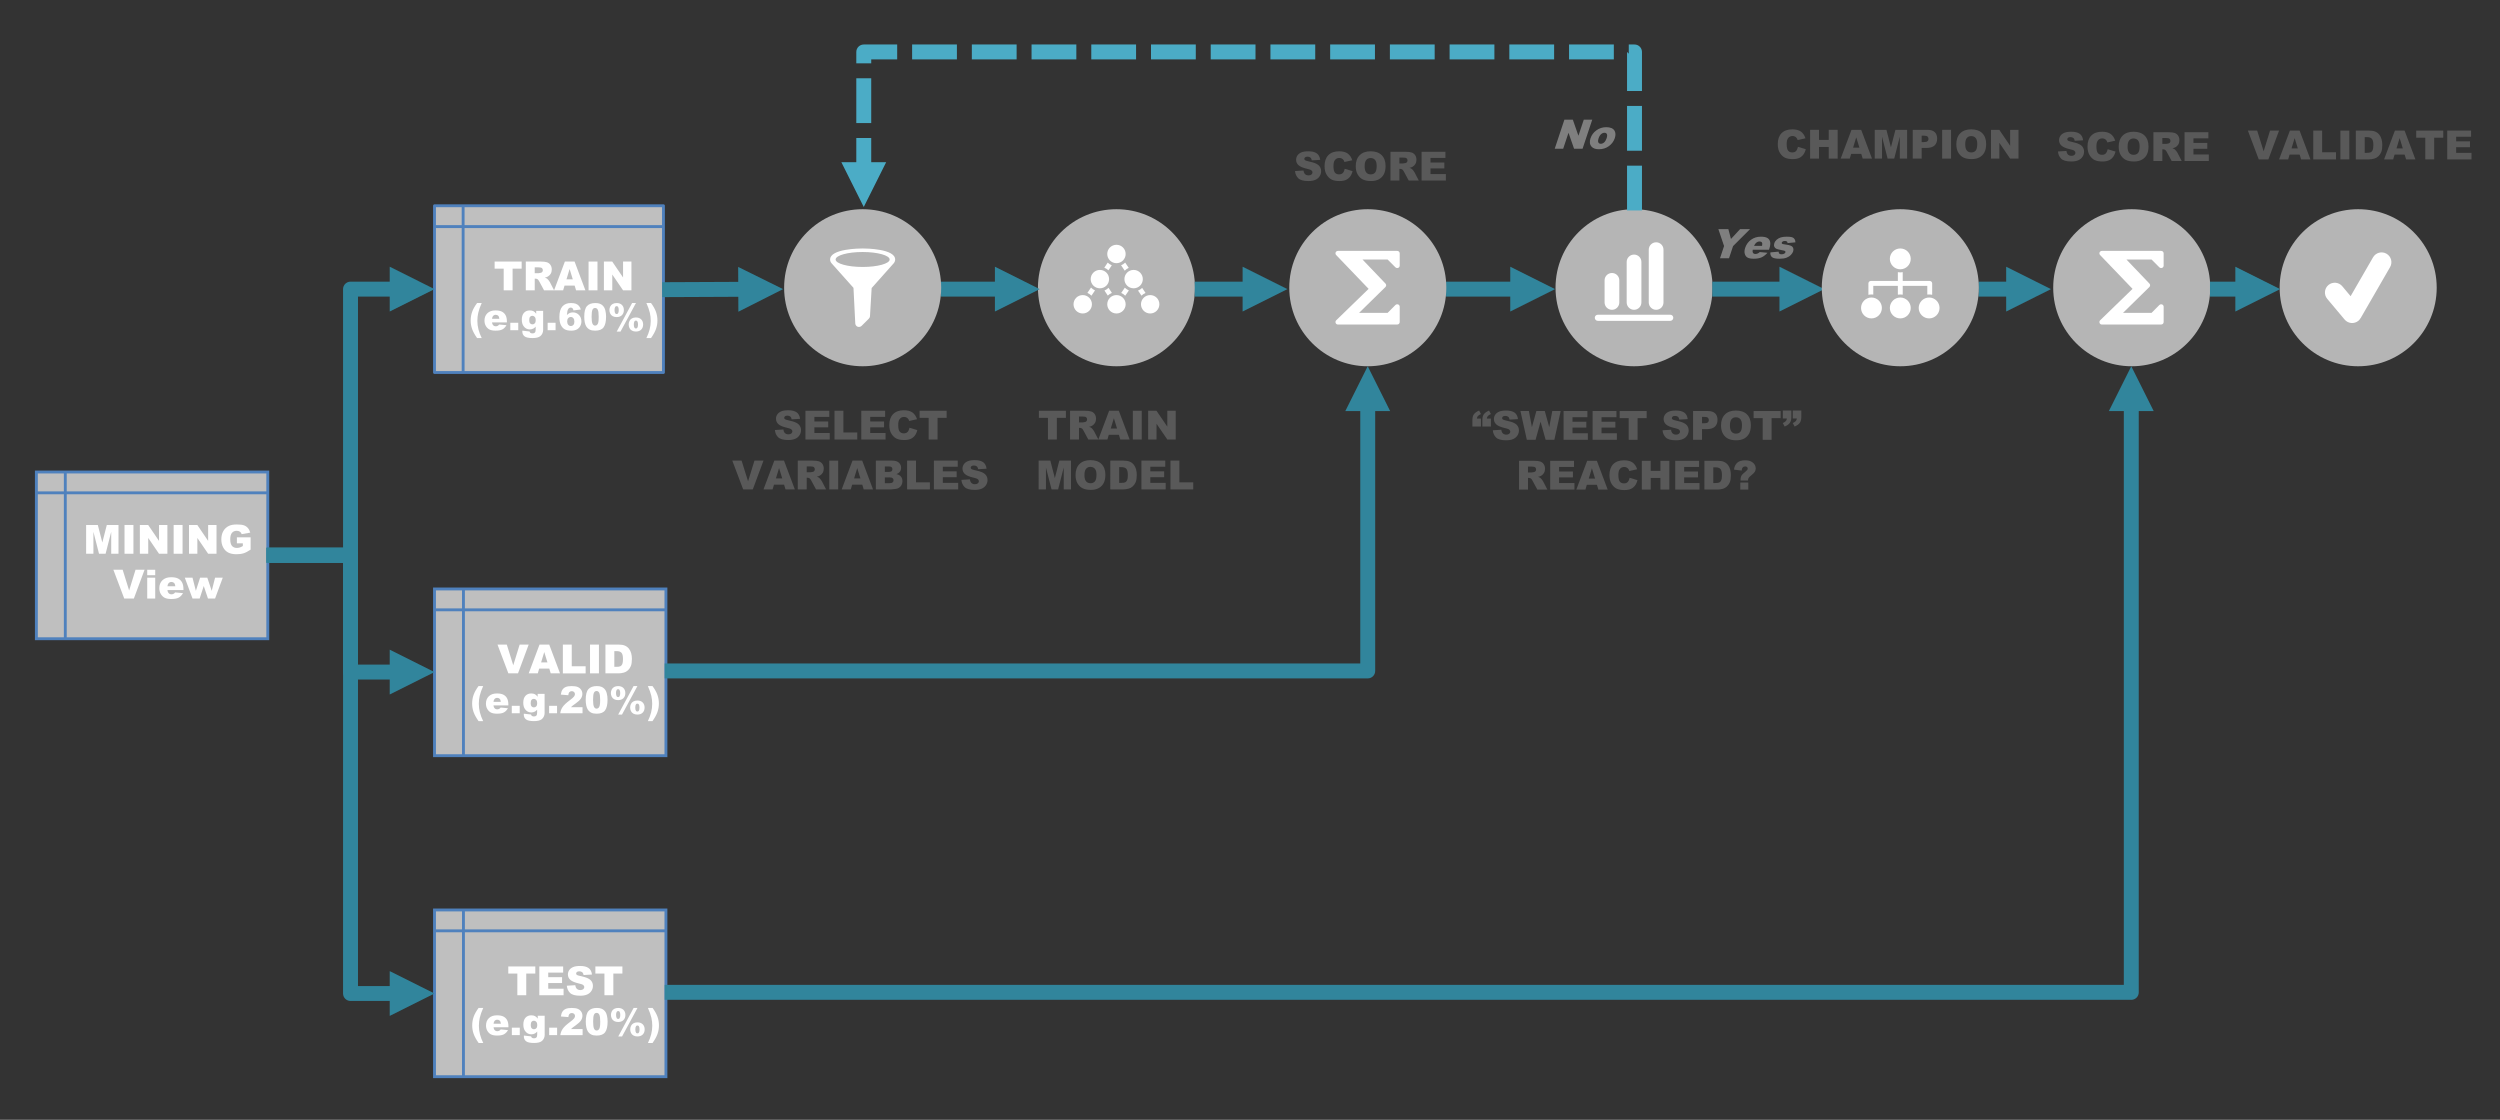 <?xml version="1.0" encoding="utf-8"?>
<!-- Generator: Adobe Illustrator 21.0.2, SVG Export Plug-In . SVG Version: 6.00 Build 0)  -->
<svg version="1.1" id="レイヤー_1" xmlns="http://www.w3.org/2000/svg" xmlns:xlink="http://www.w3.org/1999/xlink" x="0px"
	 y="0px" viewBox="0 0 870.667 390" style="enable-background:new 0 0 870.667 390;"
	 xml:space="preserve">
<rect x="0" y="0" width="870.667" height="390" fill="#333333" stroke="none"/>
<style type="text/css">
	.st0{fill-rule:evenodd;clip-rule:evenodd;fill:#BFBFBF;stroke:#4F81BD;stroke-miterlimit:10;}
	.st1{fill:none;stroke:#4F81BD;stroke-linejoin:round;stroke-miterlimit:10;}
	.st2{fill:#FFFFFF;}
	.st3{fill:#595959;}
	.st4{fill-rule:evenodd;clip-rule:evenodd;fill:#BFBFBF;}
	.st5{fill:#31859C;}
	.st6{fill:#B5B5B5;}
	.st7{fill:#4BACC6;}
	.st8{fill:#7F7F7F;}
</style>
<rect x="12.667" y="164.386" class="st0" width="80.596" height="58.064"/>
<path class="st1" d="M12.667,171.644h80.596 M22.741,164.386v58.064"/>
<g>
	<path class="st2" d="M29.995,182.831h4.072l1.571,6.098l1.56-6.098h4.07v10.021h-2.536v-7.643l-1.954,7.643h-2.295l-1.951-7.643
		v7.643h-2.536V182.831z"/>
	<path class="st2" d="M43.366,182.831h3.104v10.021h-3.104V182.831z"/>
	<path class="st2" d="M48.712,182.831h2.892l3.773,5.544v-5.544h2.919v10.021h-2.919l-3.753-5.502v5.502h-2.912V182.831z"/>
	<path class="st2" d="M60.476,182.831h3.104v10.021h-3.104V182.831z"/>
	<path class="st2" d="M65.822,182.831h2.892l3.773,5.544v-5.544h2.919v10.021h-2.919l-3.753-5.502v5.502h-2.912V182.831z"/>
	<path class="st2" d="M82.502,189.223v-2.085h4.785v4.272c-0.916,0.625-1.726,1.049-2.43,1.275s-1.539,0.338-2.505,0.338
		c-1.189,0-2.159-0.203-2.909-0.608s-1.331-1.009-1.743-1.812s-0.619-1.723-0.619-2.762c0-1.094,0.226-2.045,0.677-2.854
		s1.112-1.423,1.982-1.842c0.679-0.324,1.593-0.485,2.741-0.485c1.107,0,1.936,0.1,2.485,0.301s1.005,0.512,1.367,0.933
		s0.635,0.956,0.817,1.603l-2.987,0.533c-0.123-0.378-0.332-0.667-0.625-0.868s-0.669-0.301-1.125-0.301
		c-0.679,0-1.22,0.236-1.624,0.708s-0.605,1.218-0.605,2.239c0,1.084,0.204,1.859,0.612,2.324s0.977,0.697,1.706,0.697
		c0.346,0,0.677-0.05,0.991-0.15s0.674-0.271,1.08-0.513v-0.943H82.502z"/>
</g>
<g>
	<path class="st2" d="M39.482,198.43h3.237l2.255,7.212l2.227-7.212h3.143l-3.721,10.021h-3.356L39.482,198.43z"/>
	<path class="st2" d="M51.274,198.43h2.782v1.894h-2.782V198.43z M51.274,201.192h2.782v7.26h-2.782V201.192z"/>
	<path class="st2" d="M63.893,205.512h-5.578c0.05,0.447,0.171,0.779,0.362,0.998c0.269,0.314,0.62,0.472,1.053,0.472
		c0.273,0,0.533-0.068,0.779-0.205c0.15-0.086,0.312-0.239,0.485-0.458l2.741,0.253c-0.419,0.729-0.925,1.252-1.518,1.569
		s-1.442,0.475-2.55,0.475c-0.961,0-1.718-0.136-2.27-0.407s-1.008-0.702-1.371-1.292s-0.543-1.284-0.543-2.082
		c0-1.135,0.363-2.053,1.09-2.755s1.73-1.053,3.011-1.053c1.039,0,1.859,0.157,2.461,0.472s1.06,0.77,1.374,1.367
		s0.472,1.374,0.472,2.331V205.512z M61.063,204.179c-0.055-0.538-0.199-0.923-0.434-1.155s-0.543-0.349-0.926-0.349
		c-0.442,0-0.795,0.175-1.06,0.526c-0.168,0.219-0.276,0.544-0.321,0.978H61.063z"/>
	<path class="st2" d="M64.358,201.192h2.69l1.164,4.571l1.473-4.571h2.514l1.535,4.583l1.17-4.583h2.674l-2.674,7.26h-2.476
		l-1.471-4.368l-1.421,4.368h-2.487L64.358,201.192z"/>
</g>
<g>
	<path class="st3" d="M361.809,143.051h9.413v2.475h-3.158v7.547h-3.097v-7.547h-3.158V143.051z"/>
	<path class="st3" d="M372.665,153.072v-10.021h5.161c0.957,0,1.688,0.082,2.194,0.246s0.914,0.468,1.224,0.913
		s0.465,0.985,0.465,1.624c0,0.556-0.119,1.036-0.355,1.439c-0.237,0.403-0.563,0.73-0.979,0.981
		c-0.264,0.16-0.627,0.292-1.087,0.396c0.369,0.123,0.638,0.247,0.806,0.37c0.114,0.082,0.279,0.257,0.495,0.527
		c0.216,0.269,0.361,0.477,0.434,0.623l1.5,2.904h-3.499l-1.655-3.063c-0.209-0.396-0.396-0.654-0.561-0.772
		c-0.223-0.155-0.476-0.232-0.759-0.232h-0.273v4.067H372.665z M375.775,147.111h1.306c0.141,0,0.415-0.045,0.82-0.137
		c0.205-0.041,0.373-0.146,0.502-0.314s0.195-0.362,0.195-0.581c0-0.324-0.103-0.572-0.308-0.745s-0.59-0.26-1.155-0.26h-1.36
		V147.111z"/>
	<path class="st3" d="M389.674,151.418h-3.516l-0.489,1.654h-3.162l3.767-10.021h3.378l3.766,10.021h-3.243L389.674,151.418z
		 M389.032,149.251l-1.106-3.603l-1.095,3.603H389.032z"/>
	<path class="st3" d="M394.526,143.051h3.104v10.021h-3.104V143.051z"/>
	<path class="st3" d="M399.872,143.051h2.892l3.773,5.544v-5.544h2.919v10.021h-2.919l-3.753-5.502v5.502h-2.912V143.051z"/>
</g>
<g>
	<path class="st3" d="M361.724,160.418h4.072l1.571,6.098l1.56-6.098h4.07v10.021h-2.536v-7.643l-1.954,7.643h-2.295l-1.951-7.643
		v7.643h-2.536V160.418z"/>
	<path class="st3" d="M374.582,165.436c0-1.636,0.456-2.91,1.367-3.821s2.181-1.367,3.808-1.367c1.668,0,2.953,0.448,3.855,1.343
		s1.354,2.15,1.354,3.763c0,1.171-0.197,2.132-0.591,2.881s-0.964,1.333-1.709,1.75s-1.674,0.625-2.786,0.625
		c-1.13,0-2.065-0.18-2.806-0.54s-1.341-0.93-1.801-1.709S374.582,166.607,374.582,165.436z M377.679,165.45
		c0,1.012,0.188,1.739,0.564,2.181s0.888,0.663,1.535,0.663c0.666,0,1.18-0.216,1.545-0.649s0.547-1.21,0.547-2.331
		c0-0.943-0.19-1.633-0.571-2.068s-0.896-0.653-1.548-0.653c-0.625,0-1.125,0.221-1.504,0.663S377.679,164.429,377.679,165.45z"/>
	<path class="st3" d="M386.675,160.418h4.601c0.907,0,1.64,0.123,2.198,0.369s1.02,0.599,1.384,1.06s0.629,0.996,0.793,1.606
		s0.246,1.258,0.246,1.941c0,1.071-0.122,1.901-0.366,2.492s-0.582,1.084-1.015,1.483s-0.898,0.664-1.395,0.796
		c-0.679,0.182-1.294,0.273-1.846,0.273h-4.601V160.418z M389.772,162.688v5.476h0.759c0.647,0,1.107-0.072,1.381-0.215
		s0.488-0.394,0.643-0.752s0.232-0.938,0.232-1.74c0-1.062-0.173-1.789-0.52-2.181s-0.92-0.588-1.723-0.588H389.772z"/>
	<path class="st3" d="M397.517,160.418h8.299v2.14h-5.195v1.593h4.819v2.044h-4.819v1.976h5.346v2.27h-8.449V160.418z"/>
	<path class="st3" d="M407.634,160.418h3.097v7.554h4.833v2.468h-7.93V160.418z"/>
</g>
<rect x="151.326" y="71.658" class="st4" width="79.729" height="58.064"/>
<path class="st1" d="M151.326,78.916h79.729 M161.293,71.658v58.064"/>
<rect x="151.326" y="71.658" class="st1" width="79.729" height="58.064"/>
<g>
	<path class="st2" d="M172.262,91.089h9.413v2.475h-3.158v7.547h-3.097v-7.547h-3.158V91.089z"/>
	<path class="st2" d="M183.118,101.111V91.089h5.161c0.957,0,1.688,0.082,2.194,0.246s0.914,0.468,1.224,0.913
		s0.465,0.985,0.465,1.624c0,0.556-0.119,1.036-0.355,1.439c-0.237,0.403-0.563,0.73-0.979,0.981
		c-0.264,0.16-0.627,0.292-1.087,0.396c0.369,0.123,0.638,0.247,0.806,0.37c0.114,0.082,0.279,0.257,0.495,0.527
		c0.216,0.269,0.361,0.477,0.434,0.623l1.5,2.904h-3.499l-1.655-3.063c-0.209-0.396-0.396-0.654-0.561-0.772
		c-0.223-0.155-0.476-0.232-0.759-0.232h-0.273v4.067H183.118z M186.228,95.15h1.306c0.141,0,0.415-0.045,0.82-0.137
		c0.205-0.041,0.373-0.146,0.502-0.314s0.195-0.362,0.195-0.581c0-0.324-0.103-0.572-0.308-0.745s-0.59-0.26-1.155-0.26h-1.36V95.15
		z"/>
	<path class="st2" d="M200.128,99.457h-3.516l-0.489,1.654h-3.162l3.767-10.021h3.378l3.766,10.021h-3.243L200.128,99.457z
		 M199.485,97.29l-1.106-3.603l-1.095,3.603H199.485z"/>
	<path class="st2" d="M204.979,91.089h3.104v10.021h-3.104V91.089z"/>
	<path class="st2" d="M210.325,91.089h2.892l3.773,5.544v-5.544h2.919v10.021h-2.919l-3.753-5.502v5.502h-2.912V91.089z"/>
</g>
<g>
	<path class="st2" d="M166.15,105.536h1.612c-0.554,1.227-0.954,2.361-1.2,3.402c-0.208,0.884-0.311,1.828-0.311,2.831
		c0,1.934,0.503,3.923,1.511,5.967h-1.612c-0.821-1.164-1.397-2.216-1.73-3.158c-0.332-0.942-0.498-1.929-0.498-2.961
		c0-1.071,0.175-2.088,0.523-3.053C164.795,107.599,165.362,106.59,166.15,105.536z"/>
	<path class="st2" d="M176.534,112.271h-5.18c0.046,0.415,0.159,0.724,0.336,0.927c0.25,0.292,0.576,0.438,0.978,0.438
		c0.254,0,0.495-0.063,0.724-0.19c0.14-0.081,0.29-0.222,0.451-0.425l2.545,0.235c-0.389,0.677-0.859,1.163-1.409,1.457
		c-0.55,0.294-1.339,0.441-2.368,0.441c-0.893,0-1.595-0.126-2.107-0.378c-0.512-0.251-0.937-0.651-1.272-1.199
		c-0.337-0.548-0.505-1.192-0.505-1.933c0-1.054,0.337-1.906,1.013-2.558c0.675-0.652,1.607-0.978,2.796-0.978
		c0.965,0,1.727,0.146,2.285,0.438s0.984,0.715,1.276,1.27s0.438,1.276,0.438,2.165V112.271z M173.906,111.033
		c-0.051-0.5-0.185-0.857-0.403-1.073c-0.218-0.216-0.504-0.324-0.86-0.324c-0.411,0-0.738,0.163-0.984,0.489
		c-0.157,0.203-0.256,0.506-0.298,0.908H173.906z"/>
	<path class="st2" d="M177.728,112.411h2.761V115h-2.761V112.411z"/>
	<path class="st2" d="M186.741,108.259h2.418v6.367l0.006,0.298c0,0.423-0.09,0.826-0.27,1.209c-0.18,0.383-0.419,0.693-0.718,0.93
		c-0.298,0.237-0.677,0.408-1.136,0.514c-0.459,0.106-0.985,0.159-1.578,0.159c-1.354,0-2.284-0.203-2.79-0.609
		c-0.506-0.406-0.759-0.95-0.759-1.631c0-0.084,0.004-0.199,0.013-0.343l2.507,0.286c0.063,0.233,0.161,0.394,0.292,0.482
		c0.19,0.131,0.43,0.197,0.717,0.197c0.373,0,0.65-0.1,0.835-0.298c0.184-0.199,0.276-0.546,0.276-1.041v-1.022
		c-0.254,0.3-0.508,0.519-0.762,0.654c-0.398,0.211-0.827,0.317-1.289,0.317c-0.901,0-1.629-0.394-2.184-1.181
		c-0.394-0.559-0.59-1.297-0.59-2.215c0-1.049,0.254-1.849,0.762-2.399s1.172-0.825,1.993-0.825c0.525,0,0.958,0.089,1.298,0.267
		c0.34,0.178,0.659,0.472,0.955,0.882V108.259z M184.31,111.528c0,0.487,0.104,0.847,0.311,1.083
		c0.208,0.234,0.48,0.352,0.819,0.352c0.322,0,0.591-0.122,0.809-0.365c0.218-0.244,0.327-0.611,0.327-1.102
		s-0.114-0.866-0.343-1.127c-0.229-0.26-0.508-0.39-0.838-0.39s-0.594,0.12-0.79,0.359
		C184.408,110.577,184.31,110.974,184.31,111.528z"/>
	<path class="st2" d="M190.728,112.411h2.761V115h-2.761V112.411z"/>
	<path class="st2" d="M202.287,107.79l-2.571,0.317c-0.068-0.36-0.181-0.614-0.34-0.762c-0.158-0.148-0.354-0.222-0.587-0.222
		c-0.419,0-0.745,0.211-0.978,0.635c-0.169,0.305-0.294,0.957-0.375,1.955c0.309-0.313,0.626-0.545,0.952-0.695
		c0.326-0.15,0.703-0.226,1.13-0.226c0.83,0,1.531,0.296,2.104,0.889c0.574,0.592,0.86,1.344,0.86,2.253
		c0,0.614-0.145,1.174-0.435,1.682c-0.29,0.508-0.692,0.892-1.206,1.152c-0.515,0.26-1.159,0.39-1.933,0.39
		c-0.931,0-1.678-0.159-2.241-0.476s-1.013-0.824-1.349-1.521c-0.337-0.696-0.505-1.617-0.505-2.764c0-1.68,0.354-2.911,1.06-3.691
		c0.707-0.781,1.687-1.171,2.939-1.171c0.741,0,1.326,0.085,1.755,0.257c0.43,0.171,0.786,0.422,1.07,0.752
		S202.139,107.29,202.287,107.79z M197.526,111.935c0,0.503,0.127,0.898,0.381,1.184c0.254,0.285,0.565,0.428,0.933,0.428
		c0.338,0,0.622-0.129,0.851-0.387s0.343-0.643,0.343-1.155c0-0.525-0.119-0.925-0.355-1.2s-0.531-0.413-0.882-0.413
		c-0.36,0-0.661,0.133-0.905,0.4C197.648,111.059,197.526,111.439,197.526,111.935z"/>
	<path class="st2" d="M203.474,110.31c0-1.769,0.318-3.007,0.955-3.713c0.637-0.707,1.607-1.06,2.911-1.06
		c0.626,0,1.141,0.077,1.542,0.232c0.402,0.154,0.73,0.355,0.984,0.603c0.254,0.248,0.454,0.508,0.6,0.781
		c0.146,0.272,0.263,0.591,0.352,0.955c0.173,0.694,0.26,1.417,0.26,2.171c0,1.688-0.286,2.924-0.857,3.707
		s-1.555,1.174-2.952,1.174c-0.783,0-1.416-0.125-1.898-0.375s-0.878-0.616-1.187-1.098c-0.224-0.343-0.399-0.812-0.523-1.406
		C203.536,111.686,203.474,111.029,203.474,110.31z M206.038,110.316c0,1.185,0.104,1.994,0.314,2.428
		c0.209,0.434,0.513,0.651,0.911,0.651c0.262,0,0.49-0.092,0.682-0.276c0.193-0.185,0.334-0.475,0.426-0.873
		c0.091-0.398,0.136-1.018,0.136-1.86c0-1.236-0.105-2.066-0.314-2.492c-0.21-0.425-0.524-0.638-0.943-0.638
		c-0.427,0-0.736,0.217-0.927,0.65C206.133,108.341,206.038,109.144,206.038,110.316z"/>
	<path class="st2" d="M212.24,107.98c0-0.432,0.094-0.842,0.283-1.231c0.188-0.389,0.476-0.688,0.863-0.898
		c0.387-0.209,0.845-0.314,1.374-0.314c0.779,0,1.392,0.222,1.841,0.667s0.673,1.037,0.673,1.777c0,0.745-0.224,1.339-0.673,1.784
		s-1.062,0.667-1.841,0.667c-0.529,0-0.987-0.104-1.374-0.314c-0.388-0.209-0.675-0.509-0.863-0.898
		C212.334,108.829,212.24,108.416,212.24,107.98z M214.024,107.993c0,0.525,0.084,0.906,0.254,1.143
		c0.11,0.157,0.271,0.235,0.482,0.235s0.37-0.078,0.476-0.235c0.169-0.237,0.254-0.618,0.254-1.143c0-0.521-0.084-0.901-0.254-1.143
		c-0.106-0.152-0.265-0.229-0.476-0.229s-0.373,0.076-0.482,0.229C214.108,107.087,214.024,107.468,214.024,107.993z
		 M220.141,105.536h1.341l-5.376,9.94h-1.327L220.141,105.536z M218.949,113.014c0-0.436,0.093-0.847,0.279-1.235
		c0.186-0.387,0.474-0.687,0.863-0.898s0.846-0.317,1.371-0.317c0.783,0,1.398,0.223,1.847,0.669
		c0.449,0.447,0.673,1.04,0.673,1.781s-0.224,1.334-0.673,1.781c-0.449,0.446-1.064,0.669-1.847,0.669
		c-0.525,0-0.982-0.106-1.371-0.317s-0.677-0.511-0.863-0.898C219.043,113.861,218.949,113.45,218.949,113.014z M220.733,113.026
		c0,0.525,0.084,0.906,0.254,1.143c0.106,0.152,0.265,0.229,0.476,0.229s0.373-0.076,0.482-0.229
		c0.169-0.237,0.254-0.618,0.254-1.143s-0.084-0.908-0.254-1.149c-0.11-0.152-0.271-0.229-0.482-0.229s-0.37,0.078-0.476,0.235
		C220.818,112.121,220.733,112.501,220.733,113.026z"/>
	<path class="st2" d="M228.436,108.564c0.35,0.965,0.524,1.982,0.524,3.053c0,1.033-0.166,2.02-0.499,2.961
		c-0.332,0.941-0.909,1.994-1.729,3.158h-1.612c1.007-2.044,1.511-4.033,1.511-5.967c0-1.003-0.104-1.947-0.311-2.831
		c-0.246-1.041-0.646-2.175-1.2-3.402h1.612C227.519,106.59,228.087,107.599,228.436,108.564z"/>
</g>
<rect x="151.326" y="205.118" class="st0" width="80.596" height="58.064"/>
<path class="st1" d="M151.326,212.376h80.596 M161.401,205.118v58.064"/>
<g>
	<path class="st2" d="M173.262,224.489h3.237l2.255,7.212l2.227-7.212h3.143l-3.721,10.021h-3.356L173.262,224.489z"/>
	<path class="st2" d="M191.297,232.856h-3.516l-0.489,1.654h-3.162l3.767-10.021h3.378l3.766,10.021h-3.243L191.297,232.856z
		 M190.654,230.689l-1.106-3.603l-1.095,3.603H190.654z"/>
	<path class="st2" d="M196.026,224.489h3.097v7.554h4.833v2.468h-7.93V224.489z"/>
	<path class="st2" d="M205.486,224.489h3.104v10.021h-3.104V224.489z"/>
	<path class="st2" d="M210.853,224.489h4.601c0.907,0,1.64,0.123,2.198,0.369s1.02,0.6,1.384,1.06s0.629,0.996,0.793,1.606
		s0.246,1.258,0.246,1.941c0,1.071-0.122,1.901-0.366,2.492c-0.244,0.59-0.582,1.084-1.015,1.482
		c-0.433,0.399-0.898,0.665-1.395,0.797c-0.679,0.183-1.294,0.273-1.846,0.273h-4.601V224.489z M213.949,226.759v5.476h0.759
		c0.647,0,1.107-0.071,1.381-0.216c0.273-0.143,0.488-0.394,0.643-0.752c0.155-0.357,0.232-0.938,0.232-1.739
		c0-1.062-0.173-1.789-0.52-2.181s-0.92-0.588-1.723-0.588H213.949z"/>
</g>
<g>
	<path class="st2" d="M166.657,238.937h1.612c-0.554,1.228-0.954,2.361-1.2,3.402c-0.208,0.885-0.311,1.828-0.311,2.832
		c0,1.934,0.503,3.922,1.511,5.967h-1.612c-0.821-1.164-1.397-2.217-1.73-3.158c-0.332-0.941-0.498-1.929-0.498-2.961
		c0-1.071,0.175-2.089,0.523-3.054C165.302,241,165.87,239.991,166.657,238.937z"/>
	<path class="st2" d="M177.042,245.672h-5.18c0.046,0.415,0.159,0.724,0.336,0.927c0.25,0.292,0.576,0.438,0.978,0.438
		c0.254,0,0.495-0.063,0.724-0.189c0.14-0.081,0.29-0.223,0.451-0.426l2.545,0.234c-0.389,0.678-0.859,1.163-1.409,1.457
		s-1.339,0.441-2.368,0.441c-0.893,0-1.595-0.126-2.107-0.378s-0.937-0.651-1.272-1.199c-0.337-0.548-0.505-1.192-0.505-1.933
		c0-1.055,0.337-1.907,1.013-2.559c0.675-0.651,1.607-0.978,2.796-0.978c0.965,0,1.727,0.146,2.285,0.438
		c0.559,0.291,0.984,0.715,1.276,1.27c0.292,0.554,0.438,1.275,0.438,2.164V245.672z M174.414,244.435
		c-0.051-0.5-0.185-0.857-0.403-1.073c-0.218-0.216-0.504-0.323-0.86-0.323c-0.411,0-0.738,0.162-0.984,0.488
		c-0.157,0.203-0.256,0.506-0.298,0.908H174.414z"/>
	<path class="st2" d="M178.236,245.812h2.761v2.59h-2.761V245.812z"/>
	<path class="st2" d="M187.249,241.66h2.418v6.366l0.006,0.299c0,0.423-0.09,0.826-0.27,1.209c-0.18,0.383-0.419,0.693-0.718,0.93
		c-0.298,0.237-0.677,0.409-1.136,0.515c-0.459,0.105-0.985,0.159-1.578,0.159c-1.354,0-2.284-0.203-2.79-0.609
		c-0.506-0.406-0.759-0.95-0.759-1.632c0-0.085,0.004-0.199,0.013-0.343l2.507,0.285c0.063,0.233,0.161,0.395,0.292,0.482
		c0.19,0.132,0.43,0.197,0.717,0.197c0.373,0,0.65-0.1,0.835-0.299c0.184-0.198,0.276-0.545,0.276-1.041v-1.021
		c-0.254,0.301-0.508,0.519-0.762,0.654c-0.398,0.211-0.827,0.316-1.289,0.316c-0.901,0-1.629-0.393-2.184-1.18
		c-0.394-0.559-0.59-1.298-0.59-2.216c0-1.05,0.254-1.85,0.762-2.399s1.172-0.825,1.993-0.825c0.525,0,0.958,0.089,1.298,0.267
		c0.34,0.178,0.659,0.472,0.955,0.883V241.66z M184.818,244.929c0,0.487,0.104,0.848,0.311,1.083
		c0.208,0.234,0.48,0.353,0.819,0.353c0.322,0,0.591-0.122,0.809-0.365c0.218-0.243,0.327-0.61,0.327-1.102
		s-0.114-0.866-0.343-1.127c-0.229-0.26-0.508-0.391-0.838-0.391s-0.594,0.12-0.79,0.359
		C184.916,243.979,184.818,244.375,184.818,244.929z"/>
	<path class="st2" d="M191.236,245.812h2.761v2.59h-2.761V245.812z"/>
	<path class="st2" d="M202.877,248.401h-7.757c0.089-0.766,0.358-1.486,0.81-2.161c0.45-0.675,1.296-1.472,2.536-2.39
		c0.757-0.563,1.242-0.99,1.454-1.283c0.211-0.291,0.317-0.568,0.317-0.831c0-0.283-0.104-0.525-0.314-0.727
		c-0.209-0.201-0.473-0.302-0.79-0.302c-0.33,0-0.6,0.104-0.81,0.311c-0.209,0.208-0.35,0.574-0.422,1.099l-2.59-0.21
		c0.102-0.728,0.288-1.296,0.559-1.704s0.653-0.722,1.146-0.939c0.493-0.218,1.176-0.327,2.047-0.327
		c0.91,0,1.618,0.104,2.124,0.312c0.505,0.207,0.903,0.525,1.193,0.955c0.29,0.43,0.435,0.911,0.435,1.444
		c0,0.567-0.166,1.108-0.498,1.625c-0.333,0.517-0.937,1.083-1.813,1.701c-0.521,0.359-0.869,0.611-1.044,0.756
		c-0.176,0.144-0.382,0.332-0.619,0.564h4.037V248.401z"/>
	<path class="st2" d="M203.982,243.71c0-1.769,0.318-3.006,0.955-3.713c0.637-0.707,1.607-1.061,2.911-1.061
		c0.626,0,1.141,0.078,1.542,0.232s0.73,0.355,0.984,0.603c0.254,0.248,0.454,0.508,0.6,0.781c0.146,0.272,0.263,0.591,0.352,0.955
		c0.173,0.694,0.26,1.418,0.26,2.171c0,1.688-0.286,2.924-0.857,3.707s-1.555,1.174-2.952,1.174c-0.783,0-1.416-0.124-1.898-0.374
		s-0.878-0.616-1.187-1.099c-0.224-0.342-0.399-0.811-0.523-1.405C204.044,245.087,203.982,244.43,203.982,243.71z M206.546,243.717
		c0,1.185,0.104,1.994,0.314,2.428c0.209,0.434,0.513,0.651,0.911,0.651c0.262,0,0.49-0.093,0.682-0.276
		c0.193-0.185,0.334-0.476,0.426-0.873c0.091-0.397,0.136-1.018,0.136-1.86c0-1.235-0.105-2.065-0.314-2.491
		c-0.21-0.425-0.524-0.638-0.943-0.638c-0.427,0-0.736,0.217-0.927,0.65S206.546,242.545,206.546,243.717z"/>
	<path class="st2" d="M212.748,241.381c0-0.432,0.094-0.842,0.283-1.231c0.188-0.39,0.476-0.688,0.863-0.898
		c0.387-0.209,0.845-0.314,1.374-0.314c0.779,0,1.392,0.223,1.841,0.667s0.673,1.037,0.673,1.777c0,0.745-0.224,1.339-0.673,1.784
		c-0.449,0.443-1.062,0.666-1.841,0.666c-0.529,0-0.987-0.104-1.374-0.314c-0.388-0.209-0.675-0.509-0.863-0.898
		C212.842,242.229,212.748,241.816,212.748,241.381z M214.531,241.394c0,0.524,0.084,0.905,0.254,1.143
		c0.11,0.156,0.271,0.234,0.482,0.234s0.37-0.078,0.476-0.234c0.169-0.237,0.254-0.618,0.254-1.143c0-0.521-0.084-0.901-0.254-1.143
		c-0.106-0.152-0.265-0.229-0.476-0.229s-0.373,0.076-0.482,0.229C214.616,240.488,214.531,240.869,214.531,241.394z
		 M220.649,238.937h1.341l-5.376,9.941h-1.327L220.649,238.937z M219.457,246.415c0-0.437,0.093-0.848,0.279-1.235
		c0.186-0.387,0.474-0.687,0.863-0.897c0.389-0.212,0.846-0.318,1.371-0.318c0.783,0,1.398,0.224,1.847,0.67s0.673,1.04,0.673,1.781
		c0,0.74-0.224,1.334-0.673,1.78s-1.064,0.669-1.847,0.669c-0.525,0-0.982-0.105-1.371-0.316c-0.389-0.212-0.677-0.512-0.863-0.898
		C219.55,247.262,219.457,246.851,219.457,246.415z M221.241,246.427c0,0.525,0.084,0.906,0.254,1.143
		c0.106,0.152,0.265,0.229,0.476,0.229s0.373-0.076,0.482-0.229c0.169-0.236,0.254-0.617,0.254-1.143
		c0-0.524-0.084-0.907-0.254-1.148c-0.11-0.152-0.271-0.229-0.482-0.229s-0.37,0.078-0.476,0.234
		C221.325,245.521,221.241,245.902,221.241,246.427z"/>
	<path class="st2" d="M228.944,241.965c0.35,0.965,0.524,1.982,0.524,3.054c0,1.032-0.166,2.02-0.499,2.961
		c-0.332,0.941-0.909,1.994-1.729,3.158h-1.612c1.007-2.045,1.511-4.033,1.511-5.967c0-1.004-0.104-1.947-0.311-2.832
		c-0.246-1.041-0.646-2.175-1.2-3.402h1.612C228.027,239.991,228.595,241,228.944,241.965z"/>
</g>
<path class="st5" d="M257.151,108.561l15.563-7.872l-15.635-7.727L257.151,108.561z M230.635,103.482l29.092-0.132l-0.024-5.2
	l-29.092,0.132L230.635,103.482z"/>
<g>
	<path class="st6" d="M416.178,100.202L416.178,100.202c0-15.113-12.244-27.34-27.355-27.34c-15.097,0-27.34,12.227-27.34,27.34
		c0,15.096,12.244,27.355,27.34,27.355C403.934,127.557,416.178,115.298,416.178,100.202z"/>
	<path class="st2" d="M381.354,101.131L381.354,101.131l-1.234,1.843c-0.401-0.417-0.898-0.737-1.426-0.961l1.266-1.876
		C380.345,100.554,380.826,100.89,381.354,101.131z M390.44,92.396L390.44,92.396l1.267,1.876c0.384-0.417,0.865-0.754,1.395-0.978
		l-1.235-1.841C391.467,91.852,390.987,92.172,390.44,92.396z M386.033,94.144L386.033,94.144l1.171-1.747
		c-0.53-0.224-1.025-0.545-1.427-0.944l-1.186,1.777C385.136,93.439,385.617,93.744,386.033,94.144z M391.739,100.185
		L391.739,100.185l-1.267,1.843c0.547,0.224,1.027,0.562,1.412,0.961l1.265-1.841C392.621,100.922,392.14,100.586,391.739,100.185z
		 M387.236,101.996L387.236,101.996l-1.171-1.762c-0.399,0.399-0.88,0.722-1.425,0.946l1.168,1.762
		C386.21,102.541,386.706,102.221,387.236,101.996z M398.95,102.013L398.95,102.013l-1.171-1.747
		c-0.399,0.399-0.897,0.722-1.442,0.929l1.203,1.779C397.942,102.558,398.423,102.238,398.95,102.013z M388.823,85.249
		L388.823,85.249c-1.762,0-3.206,1.427-3.206,3.206c0,1.762,1.444,3.204,3.206,3.204c1.777,0,3.204-1.442,3.204-3.204
		C392.027,86.676,390.6,85.249,388.823,85.249z M380.281,105.972L380.281,105.972c0,1.762-1.442,3.204-3.205,3.204
		c-1.779,0-3.205-1.442-3.205-3.204c0-1.779,1.426-3.206,3.205-3.206C378.838,102.765,380.281,104.192,380.281,105.972z
		 M403.774,105.972L403.774,105.972c0,1.762-1.425,3.204-3.204,3.204c-1.762,0-3.206-1.442-3.206-3.204
		c0-1.779,1.444-3.206,3.206-3.206C402.349,102.765,403.774,104.192,403.774,105.972z M392.027,105.972L392.027,105.972
		c0,1.762-1.427,3.204-3.204,3.204c-1.762,0-3.206-1.442-3.206-3.204c0-1.779,1.444-3.206,3.206-3.206
		C390.6,102.765,392.027,104.192,392.027,105.972z M386.257,97.205L386.257,97.205c0,1.779-1.425,3.204-3.204,3.204
		c-1.763,0-3.205-1.425-3.205-3.204c0-1.762,1.442-3.204,3.205-3.204C384.833,94.001,386.257,95.443,386.257,97.205z
		 M398.006,97.205L398.006,97.205c0,1.779-1.427,3.204-3.206,3.204c-1.762,0-3.204-1.425-3.204-3.204
		c0-1.762,1.442-3.204,3.204-3.204C396.579,94.001,398.006,95.443,398.006,97.205z"/>
</g>
<path class="st5" d="M135.727,108.489l15.599-7.8l-15.599-7.8V108.489z M92.829,195.862h29.246c1.435,0,2.602-1.168,2.602-2.6
	V100.69l-2.602,2.6h16.252v-5.2h-16.252c-1.436,0-2.6,1.168-2.6,2.6v92.572l2.6-2.6H92.829V195.862z"/>
<g>
	<path class="st6" d="M848.623,100.202L848.623,100.202c0-15.113-12.244-27.34-27.355-27.34c-15.097,0-27.34,12.227-27.34,27.34
		c0,15.096,12.244,27.355,27.34,27.355C836.379,127.557,848.623,115.298,848.623,100.202z"/>
	<path class="st2" d="M832.389,93.022L832.389,93.022c0.946-1.634,0.385-3.719-1.25-4.663c-1.634-0.946-3.734-0.385-4.68,1.25
		l-7.82,13.541l-2.901-3.461c-1.217-1.459-3.38-1.634-4.823-0.434c-1.442,1.218-1.635,3.381-0.417,4.823l6.042,7.196
		c1.218,1.458,3.364,1.635,4.823,0.433c0.303-0.273,0.56-0.577,0.752-0.93l0.017,0.016L832.389,93.022z"/>
</g>
<path class="st5" d="M346.497,92.89l15.599,7.8l-15.599,7.8V92.89z M327.684,98.09h21.413v5.2h-21.413V98.09z"/>
<path class="st5" d="M525.973,92.89l15.599,7.8l-15.599,7.8V92.89z M503.609,98.09h24.964v5.2h-24.964V98.09z"/>
<g>
	<path class="st3" d="M451.012,59.567l2.946-0.185c0.064,0.479,0.194,0.843,0.39,1.094c0.319,0.406,0.775,0.608,1.367,0.608
		c0.442,0,0.783-0.104,1.022-0.311s0.359-0.448,0.359-0.721c0-0.26-0.114-0.492-0.342-0.697s-0.756-0.399-1.586-0.581
		c-1.358-0.305-2.327-0.711-2.905-1.217c-0.583-0.506-0.875-1.151-0.875-1.935c0-0.515,0.149-1.001,0.448-1.459
		s0.748-0.818,1.347-1.08s1.421-0.393,2.464-0.393c1.281,0,2.257,0.238,2.929,0.714s1.072,1.234,1.2,2.273l-2.919,0.171
		c-0.078-0.451-0.24-0.779-0.489-0.984s-0.591-0.308-1.029-0.308c-0.36,0-0.631,0.076-0.813,0.229s-0.273,0.338-0.273,0.557
		c0,0.16,0.075,0.303,0.226,0.431c0.146,0.132,0.492,0.255,1.039,0.369c1.354,0.292,2.323,0.587,2.909,0.885
		s1.012,0.669,1.278,1.111s0.4,0.937,0.4,1.483c0,0.643-0.178,1.235-0.533,1.777s-0.852,0.954-1.49,1.234s-1.442,0.42-2.413,0.42
		c-1.705,0-2.885-0.328-3.541-0.984S451.098,60.579,451.012,59.567z"/>
	<path class="st3" d="M468.334,58.781l2.714,0.82c-0.182,0.761-0.469,1.397-0.861,1.907s-0.878,0.896-1.459,1.155
		s-1.32,0.39-2.218,0.39c-1.089,0-1.979-0.158-2.669-0.475s-1.286-0.874-1.788-1.67s-0.752-1.817-0.752-3.061
		c0-1.658,0.441-2.932,1.323-3.822c0.882-0.89,2.129-1.335,3.743-1.335c1.262,0,2.255,0.255,2.977,0.766s1.259,1.294,1.61,2.352
		l-2.734,0.608c-0.096-0.305-0.196-0.529-0.301-0.67c-0.173-0.237-0.385-0.419-0.636-0.547s-0.531-0.191-0.841-0.191
		c-0.702,0-1.24,0.282-1.613,0.847c-0.283,0.419-0.424,1.077-0.424,1.973c0,1.111,0.168,1.872,0.506,2.284
		c0.337,0.412,0.811,0.618,1.422,0.618c0.592,0,1.04-0.167,1.343-0.499S468.197,59.414,468.334,58.781z"/>
	<path class="st3" d="M472.162,57.878c0-1.636,0.456-2.91,1.367-3.821s2.181-1.367,3.808-1.367c1.668,0,2.953,0.448,3.855,1.343
		s1.354,2.15,1.354,3.763c0,1.171-0.197,2.132-0.591,2.881s-0.964,1.333-1.709,1.75s-1.674,0.625-2.786,0.625
		c-1.13,0-2.065-0.18-2.806-0.54s-1.341-0.93-1.801-1.709S472.162,59.05,472.162,57.878z M475.259,57.892
		c0,1.012,0.188,1.739,0.564,2.181s0.888,0.663,1.535,0.663c0.666,0,1.18-0.216,1.545-0.649s0.547-1.21,0.547-2.331
		c0-0.943-0.19-1.633-0.571-2.068s-0.896-0.653-1.548-0.653c-0.625,0-1.125,0.221-1.504,0.663S475.259,56.871,475.259,57.892z"/>
	<path class="st3" d="M484.255,62.882V52.861h5.161c0.957,0,1.688,0.082,2.194,0.246s0.914,0.468,1.224,0.913
		s0.465,0.985,0.465,1.624c0,0.556-0.119,1.036-0.355,1.439c-0.237,0.403-0.563,0.73-0.979,0.981
		c-0.264,0.16-0.627,0.292-1.087,0.396c0.369,0.123,0.638,0.247,0.806,0.37c0.114,0.082,0.279,0.257,0.495,0.527
		c0.216,0.269,0.361,0.477,0.434,0.623l1.5,2.904h-3.499l-1.655-3.063c-0.209-0.396-0.396-0.654-0.561-0.772
		c-0.223-0.155-0.476-0.232-0.759-0.232h-0.273v4.067H484.255z M487.365,56.921h1.306c0.141,0,0.415-0.045,0.82-0.137
		c0.205-0.041,0.373-0.146,0.502-0.314s0.195-0.362,0.195-0.581c0-0.324-0.103-0.572-0.308-0.745s-0.59-0.26-1.155-0.26h-1.36
		V56.921z"/>
	<path class="st3" d="M495.097,52.861h8.299V55H498.2v1.593h4.819v2.044H498.2v1.976h5.346v2.27h-8.449V52.861z"/>
</g>
<g>
	<path class="st3" d="M782.862,45.483h3.237l2.255,7.212l2.228-7.212h3.143l-3.721,10.021h-3.356L782.862,45.483z"/>
	<path class="st3" d="M800.897,53.851h-3.516l-0.488,1.654h-3.162l3.767-10.021h3.378l3.766,10.021h-3.243L800.897,53.851z
		 M800.255,51.684l-1.106-3.603l-1.094,3.603H800.255z"/>
	<path class="st3" d="M805.626,45.483h3.097v7.554h4.833v2.468h-7.93V45.483z"/>
	<path class="st3" d="M815.087,45.483h3.104v10.021h-3.104V45.483z"/>
	<path class="st3" d="M820.453,45.483h4.601c0.907,0,1.64,0.123,2.198,0.369c0.558,0.246,1.02,0.599,1.384,1.06
		s0.629,0.996,0.793,1.606s0.246,1.258,0.246,1.941c0,1.071-0.122,1.901-0.366,2.492c-0.243,0.59-0.582,1.084-1.015,1.483
		s-0.897,0.664-1.395,0.796c-0.679,0.182-1.294,0.273-1.846,0.273h-4.601V45.483z M823.549,47.753v5.476h0.759
		c0.647,0,1.107-0.072,1.381-0.215s0.487-0.394,0.643-0.752s0.232-0.938,0.232-1.74c0-1.062-0.173-1.789-0.52-2.181
		s-0.921-0.588-1.723-0.588H823.549z"/>
	<path class="st3" d="M837.463,53.851h-3.516l-0.488,1.654h-3.162l3.767-10.021h3.378l3.766,10.021h-3.243L837.463,53.851z
		 M836.82,51.684l-1.106-3.603l-1.094,3.603H836.82z"/>
	<path class="st3" d="M841.487,45.483h9.413v2.475h-3.158v7.547h-3.097v-7.547h-3.158V45.483z"/>
	<path class="st3" d="M852.295,45.483h8.299v2.14h-5.195v1.593h4.819v2.044h-4.819v1.976h5.346v2.27h-8.449V45.483z"/>
</g>
<g>
	<path class="st6" d="M327.782,100.202L327.782,100.202c0-15.113-12.244-27.34-27.355-27.34c-15.097,0-27.34,12.227-27.34,27.34
		c0,15.096,12.244,27.355,27.34,27.355C315.538,127.557,327.782,115.298,327.782,100.202z"/>
	<path class="st2" d="M311.757,90.378L311.757,90.378c0-3.749-10.177-3.845-11.33-3.845s-11.331,0.096-11.331,3.845
		c0,0.481,0.176,0.897,0.481,1.282l7.661,8.589l0.624,12.405c0.032,0.513,0.352,0.945,0.818,1.138c0.16,0.048,0.305,0.08,0.466,0.08
		c0.335,0,0.656-0.128,0.912-0.369l2.565-2.564c0.224-0.225,0.352-0.529,0.367-0.833l0.577-9.793l7.709-8.653
		C311.58,91.275,311.757,90.858,311.757,90.378z M300.427,92.973L300.427,92.973c-5.193,0-9.407-1.168-9.407-2.595
		c0-1.442,4.215-2.612,9.407-2.612c5.191,0,9.408,1.171,9.408,2.612C309.835,91.805,305.618,92.973,300.427,92.973z"/>
</g>
<g>
	<path class="st3" d="M269.872,149.757l2.946-0.185c0.064,0.479,0.194,0.843,0.39,1.094c0.319,0.406,0.775,0.608,1.367,0.608
		c0.442,0,0.783-0.104,1.022-0.311s0.359-0.448,0.359-0.721c0-0.26-0.114-0.492-0.342-0.697s-0.756-0.399-1.586-0.581
		c-1.358-0.305-2.327-0.711-2.905-1.217c-0.583-0.506-0.875-1.151-0.875-1.935c0-0.515,0.149-1.001,0.448-1.459
		s0.748-0.818,1.347-1.08s1.421-0.393,2.464-0.393c1.281,0,2.257,0.238,2.929,0.714s1.072,1.234,1.2,2.273l-2.919,0.171
		c-0.078-0.451-0.24-0.779-0.489-0.984s-0.591-0.308-1.029-0.308c-0.36,0-0.631,0.076-0.813,0.229s-0.273,0.338-0.273,0.557
		c0,0.16,0.075,0.303,0.226,0.431c0.146,0.132,0.492,0.255,1.039,0.369c1.354,0.292,2.323,0.587,2.909,0.885
		s1.012,0.669,1.278,1.111s0.4,0.937,0.4,1.483c0,0.643-0.178,1.235-0.533,1.777s-0.852,0.954-1.49,1.234s-1.442,0.42-2.413,0.42
		c-1.705,0-2.885-0.328-3.541-0.984S269.959,150.769,269.872,149.757z"/>
	<path class="st3" d="M280.516,143.051h8.299v2.14h-5.195v1.593h4.819v2.044h-4.819v1.976h5.346v2.27h-8.449V143.051z"/>
	<path class="st3" d="M290.633,143.051h3.097v7.554h4.833v2.468h-7.93V143.051z"/>
	<path class="st3" d="M299.964,143.051h8.299v2.14h-5.195v1.593h4.819v2.044h-4.819v1.976h5.346v2.27h-8.449V143.051z"/>
	<path class="st3" d="M316.753,148.971l2.714,0.82c-0.182,0.761-0.469,1.397-0.861,1.907s-0.878,0.896-1.459,1.155
		s-1.32,0.39-2.218,0.39c-1.089,0-1.979-0.158-2.669-0.475s-1.286-0.874-1.788-1.67s-0.752-1.817-0.752-3.061
		c0-1.658,0.441-2.932,1.323-3.822c0.882-0.89,2.129-1.335,3.743-1.335c1.262,0,2.255,0.255,2.977,0.766s1.259,1.294,1.61,2.352
		l-2.734,0.608c-0.096-0.305-0.196-0.529-0.301-0.67c-0.173-0.237-0.385-0.419-0.636-0.547s-0.531-0.191-0.841-0.191
		c-0.702,0-1.24,0.282-1.613,0.847c-0.283,0.419-0.424,1.077-0.424,1.973c0,1.111,0.168,1.872,0.506,2.284
		c0.337,0.412,0.811,0.618,1.422,0.618c0.592,0,1.04-0.167,1.343-0.499S316.616,149.604,316.753,148.971z"/>
	<path class="st3" d="M320.267,143.051h9.413v2.475h-3.158v7.547h-3.097v-7.547h-3.158V143.051z"/>
</g>
<g>
	<path class="st3" d="M255.035,160.418h3.237l2.255,7.212l2.227-7.212h3.143l-3.721,10.021h-3.356L255.035,160.418z"/>
	<path class="st3" d="M273.07,168.786h-3.516l-0.489,1.654h-3.162l3.767-10.021h3.378l3.766,10.021h-3.243L273.07,168.786z
		 M272.427,166.619l-1.106-3.603l-1.095,3.603H272.427z"/>
	<path class="st3" d="M277.84,170.44v-10.021h5.161c0.957,0,1.688,0.082,2.194,0.246s0.914,0.468,1.224,0.913
		s0.465,0.985,0.465,1.624c0,0.556-0.119,1.036-0.355,1.439c-0.237,0.403-0.563,0.73-0.979,0.981
		c-0.264,0.16-0.627,0.292-1.087,0.396c0.369,0.123,0.638,0.247,0.806,0.37c0.114,0.082,0.279,0.257,0.495,0.527
		c0.216,0.269,0.361,0.477,0.434,0.623l1.5,2.904h-3.499l-1.655-3.063c-0.209-0.396-0.396-0.654-0.561-0.772
		c-0.223-0.155-0.476-0.232-0.759-0.232h-0.273v4.067H277.84z M280.95,164.479h1.306c0.141,0,0.415-0.045,0.82-0.137
		c0.205-0.041,0.373-0.146,0.502-0.314s0.195-0.362,0.195-0.581c0-0.324-0.103-0.572-0.308-0.745s-0.59-0.26-1.155-0.26h-1.36
		V164.479z"/>
	<path class="st3" d="M288.811,160.418h3.104v10.021h-3.104V160.418z"/>
	<path class="st3" d="M300.298,168.786h-3.516l-0.489,1.654h-3.162l3.767-10.021h3.378l3.766,10.021h-3.243L300.298,168.786z
		 M299.655,166.619l-1.106-3.603l-1.095,3.603H299.655z"/>
	<path class="st3" d="M305.033,160.418h5.797c0.966,0,1.708,0.239,2.225,0.718s0.776,1.071,0.776,1.777
		c0,0.592-0.185,1.101-0.554,1.524c-0.246,0.283-0.606,0.506-1.08,0.67c0.72,0.173,1.25,0.471,1.589,0.892s0.509,0.951,0.509,1.589
		c0,0.52-0.121,0.987-0.362,1.401s-0.572,0.743-0.991,0.984c-0.26,0.15-0.652,0.26-1.176,0.328c-0.697,0.091-1.16,0.137-1.388,0.137
		h-5.346V160.418z M308.157,164.349h1.347c0.483,0,0.819-0.083,1.008-0.25s0.284-0.407,0.284-0.721c0-0.292-0.095-0.52-0.284-0.684
		s-0.519-0.246-0.988-0.246h-1.367V164.349z M308.157,168.287h1.579c0.533,0,0.909-0.095,1.128-0.284s0.328-0.443,0.328-0.762
		c0-0.296-0.108-0.534-0.325-0.714s-0.596-0.27-1.138-0.27h-1.572V168.287z"/>
	<path class="st3" d="M315.916,160.418h3.097v7.554h4.833v2.468h-7.93V160.418z"/>
	<path class="st3" d="M325.247,160.418h8.299v2.14h-5.195v1.593h4.819v2.044h-4.819v1.976h5.346v2.27h-8.449V160.418z"/>
	<path class="st3" d="M334.824,167.125l2.946-0.185c0.064,0.479,0.194,0.843,0.39,1.094c0.319,0.406,0.775,0.608,1.367,0.608
		c0.442,0,0.783-0.104,1.022-0.311s0.359-0.448,0.359-0.721c0-0.26-0.114-0.492-0.342-0.697s-0.756-0.399-1.586-0.581
		c-1.358-0.305-2.327-0.711-2.905-1.217c-0.583-0.506-0.875-1.151-0.875-1.935c0-0.515,0.149-1.001,0.448-1.459
		s0.748-0.818,1.347-1.08s1.421-0.393,2.464-0.393c1.281,0,2.257,0.238,2.929,0.714s1.072,1.234,1.2,2.273l-2.919,0.171
		c-0.078-0.451-0.24-0.779-0.489-0.984s-0.591-0.308-1.029-0.308c-0.36,0-0.631,0.076-0.813,0.229s-0.273,0.338-0.273,0.557
		c0,0.16,0.075,0.303,0.226,0.431c0.146,0.132,0.492,0.255,1.039,0.369c1.354,0.292,2.323,0.587,2.909,0.885
		s1.012,0.669,1.278,1.111s0.4,0.937,0.4,1.483c0,0.643-0.178,1.235-0.533,1.777s-0.852,0.954-1.49,1.234s-1.442,0.42-2.413,0.42
		c-1.705,0-2.885-0.328-3.541-0.984S334.91,168.136,334.824,167.125z"/>
</g>
<path class="st5" d="M432.763,92.89l15.599,7.8l-15.599,7.8V92.89z M416.08,98.09h19.282v5.2H416.08V98.09z"/>
<g>
	<path class="st6" d="M503.707,100.202L503.707,100.202c0-15.113-12.244-27.34-27.355-27.34c-15.097,0-27.34,12.227-27.34,27.34
		c0,15.096,12.244,27.355,27.34,27.355C491.463,127.557,503.707,115.298,503.707,100.202z"/>
	<path class="st2" d="M465.951,113.022L465.951,113.022c-0.352,0-0.657-0.208-0.785-0.529c-0.128-0.337-0.064-0.705,0.192-0.945
		l11.283-10.947l-11.299-11.779c-0.24-0.239-0.304-0.609-0.176-0.929c0.144-0.303,0.449-0.513,0.785-0.513h20.657
		c0.481,0,0.865,0.385,0.865,0.85v4.279c0,0.335-0.207,0.656-0.528,0.784c-0.113,0.049-0.224,0.064-0.338,0.064
		c-0.224,0-0.431-0.079-0.609-0.239l-2.741-2.741h-8.75l8.013,8.382c0.338,0.335,0.32,0.865-0.015,1.2l-9.183,9.007h9.935
		l2.741-2.756c0.177-0.161,0.384-0.24,0.609-0.24c0.113,0,0.224,0.015,0.337,0.064c0.32,0.128,0.528,0.448,0.528,0.785v5.352
		c0,0.465-0.384,0.85-0.865,0.85L465.951,113.022z"/>
</g>
<rect x="151.326" y="316.912" class="st0" width="80.596" height="58.064"/>
<path class="st1" d="M151.326,324.17h80.596 M161.401,316.912v58.064"/>
<g>
	<path class="st2" d="M177.019,336.585h9.413v2.475h-3.158v7.547h-3.097v-7.547h-3.158V336.585z"/>
	<path class="st2" d="M187.827,336.585h8.299v2.14h-5.195v1.593h4.819v2.044h-4.819v1.976h5.346v2.27h-8.449V336.585z"/>
	<path class="st2" d="M197.404,343.291l2.946-0.185c0.064,0.479,0.194,0.843,0.39,1.094c0.319,0.405,0.775,0.608,1.367,0.608
		c0.442,0,0.783-0.104,1.022-0.312c0.239-0.207,0.359-0.447,0.359-0.721c0-0.26-0.114-0.492-0.342-0.697s-0.756-0.398-1.586-0.581
		c-1.358-0.306-2.327-0.711-2.905-1.217c-0.583-0.506-0.875-1.15-0.875-1.935c0-0.515,0.149-1.002,0.448-1.459
		c0.298-0.459,0.748-0.818,1.347-1.08c0.599-0.263,1.421-0.394,2.464-0.394c1.281,0,2.257,0.238,2.929,0.714
		c0.672,0.477,1.072,1.234,1.2,2.273l-2.919,0.171c-0.078-0.451-0.24-0.779-0.489-0.984s-0.591-0.308-1.029-0.308
		c-0.36,0-0.631,0.076-0.813,0.229c-0.182,0.153-0.273,0.339-0.273,0.558c0,0.159,0.075,0.303,0.226,0.431
		c0.146,0.132,0.492,0.255,1.039,0.369c1.354,0.292,2.323,0.587,2.909,0.885c0.585,0.299,1.012,0.669,1.278,1.111
		s0.4,0.937,0.4,1.483c0,0.643-0.178,1.235-0.533,1.777s-0.852,0.954-1.49,1.233c-0.638,0.281-1.442,0.421-2.413,0.421
		c-1.705,0-2.885-0.328-3.541-0.984S197.49,344.303,197.404,343.291z"/>
	<path class="st2" d="M207.35,336.585h9.413v2.475h-3.158v7.547h-3.097v-7.547h-3.158V336.585z"/>
</g>
<g>
	<path class="st2" d="M166.683,351.031h1.612c-0.554,1.228-0.954,2.361-1.2,3.402c-0.208,0.885-0.311,1.828-0.311,2.832
		c0,1.934,0.503,3.922,1.511,5.967h-1.612c-0.821-1.164-1.397-2.217-1.73-3.158c-0.332-0.941-0.498-1.929-0.498-2.961
		c0-1.071,0.175-2.089,0.523-3.054C165.328,353.095,165.896,352.086,166.683,351.031z"/>
	<path class="st2" d="M177.068,357.767h-5.18c0.046,0.415,0.159,0.724,0.336,0.927c0.25,0.292,0.576,0.438,0.978,0.438
		c0.254,0,0.495-0.063,0.724-0.189c0.14-0.081,0.29-0.223,0.451-0.426l2.545,0.234c-0.389,0.678-0.859,1.163-1.409,1.457
		s-1.339,0.441-2.368,0.441c-0.893,0-1.595-0.126-2.107-0.378s-0.937-0.651-1.272-1.199c-0.337-0.548-0.505-1.192-0.505-1.933
		c0-1.055,0.337-1.907,1.013-2.559c0.675-0.651,1.607-0.978,2.796-0.978c0.965,0,1.727,0.146,2.285,0.438
		c0.559,0.291,0.984,0.715,1.276,1.27c0.292,0.554,0.438,1.275,0.438,2.164V357.767z M174.44,356.529
		c-0.051-0.5-0.185-0.857-0.403-1.073c-0.218-0.216-0.504-0.323-0.86-0.323c-0.411,0-0.738,0.162-0.984,0.488
		c-0.157,0.203-0.256,0.506-0.298,0.908H174.44z"/>
	<path class="st2" d="M178.261,357.906h2.761v2.59h-2.761V357.906z"/>
	<path class="st2" d="M187.275,353.755h2.418v6.366l0.006,0.299c0,0.423-0.09,0.826-0.27,1.209c-0.18,0.383-0.419,0.693-0.718,0.93
		c-0.298,0.237-0.677,0.409-1.136,0.515c-0.459,0.105-0.985,0.159-1.578,0.159c-1.354,0-2.284-0.203-2.79-0.609
		c-0.506-0.406-0.759-0.95-0.759-1.632c0-0.085,0.004-0.199,0.013-0.343l2.507,0.285c0.063,0.233,0.161,0.395,0.292,0.482
		c0.19,0.132,0.43,0.197,0.717,0.197c0.373,0,0.65-0.1,0.835-0.299c0.184-0.198,0.276-0.545,0.276-1.041v-1.021
		c-0.254,0.301-0.508,0.519-0.762,0.654c-0.398,0.211-0.827,0.316-1.289,0.316c-0.901,0-1.629-0.393-2.184-1.18
		c-0.394-0.559-0.59-1.298-0.59-2.216c0-1.05,0.254-1.85,0.762-2.399s1.172-0.825,1.993-0.825c0.525,0,0.958,0.089,1.298,0.267
		c0.34,0.178,0.659,0.472,0.955,0.883V353.755z M184.843,357.023c0,0.487,0.104,0.848,0.311,1.083
		c0.208,0.234,0.48,0.353,0.819,0.353c0.322,0,0.591-0.122,0.809-0.365c0.218-0.243,0.327-0.61,0.327-1.102
		s-0.114-0.866-0.343-1.127c-0.229-0.26-0.508-0.391-0.838-0.391s-0.594,0.12-0.79,0.359
		C184.942,356.073,184.843,356.47,184.843,357.023z"/>
	<path class="st2" d="M191.261,357.906h2.761v2.59h-2.761V357.906z"/>
	<path class="st2" d="M202.903,360.496h-7.757c0.089-0.766,0.358-1.486,0.81-2.161c0.45-0.675,1.296-1.472,2.536-2.39
		c0.757-0.563,1.242-0.99,1.454-1.283c0.211-0.291,0.317-0.568,0.317-0.831c0-0.283-0.104-0.525-0.314-0.727
		c-0.209-0.201-0.473-0.302-0.79-0.302c-0.33,0-0.6,0.104-0.81,0.311c-0.209,0.208-0.35,0.574-0.422,1.099l-2.59-0.21
		c0.102-0.728,0.288-1.296,0.559-1.704s0.653-0.722,1.146-0.939c0.493-0.218,1.176-0.327,2.047-0.327
		c0.91,0,1.618,0.104,2.124,0.312c0.505,0.207,0.903,0.525,1.193,0.955c0.29,0.43,0.435,0.911,0.435,1.444
		c0,0.567-0.166,1.108-0.498,1.625c-0.333,0.517-0.937,1.083-1.813,1.701c-0.521,0.359-0.869,0.611-1.044,0.756
		c-0.176,0.144-0.382,0.332-0.619,0.564h4.037V360.496z"/>
	<path class="st2" d="M204.007,355.805c0-1.769,0.318-3.006,0.955-3.713c0.637-0.707,1.607-1.061,2.911-1.061
		c0.626,0,1.141,0.078,1.542,0.232s0.73,0.355,0.984,0.603c0.254,0.248,0.454,0.508,0.6,0.781c0.146,0.272,0.263,0.591,0.352,0.955
		c0.173,0.694,0.26,1.418,0.26,2.171c0,1.688-0.286,2.924-0.857,3.707s-1.555,1.174-2.952,1.174c-0.783,0-1.416-0.124-1.898-0.374
		s-0.878-0.616-1.187-1.099c-0.224-0.342-0.399-0.811-0.523-1.405C204.07,357.182,204.007,356.524,204.007,355.805z
		 M206.571,355.812c0,1.185,0.104,1.994,0.314,2.428c0.209,0.434,0.513,0.651,0.911,0.651c0.262,0,0.49-0.093,0.682-0.276
		c0.193-0.185,0.334-0.476,0.426-0.873c0.091-0.397,0.136-1.018,0.136-1.86c0-1.235-0.105-2.065-0.314-2.491
		c-0.21-0.425-0.524-0.638-0.943-0.638c-0.427,0-0.736,0.217-0.927,0.65S206.571,354.64,206.571,355.812z"/>
	<path class="st2" d="M212.773,353.476c0-0.432,0.094-0.842,0.283-1.231c0.188-0.39,0.476-0.688,0.863-0.898
		c0.387-0.209,0.845-0.314,1.374-0.314c0.779,0,1.392,0.223,1.841,0.667s0.673,1.037,0.673,1.777c0,0.745-0.224,1.339-0.673,1.784
		c-0.449,0.443-1.062,0.666-1.841,0.666c-0.529,0-0.987-0.104-1.374-0.314c-0.388-0.209-0.675-0.509-0.863-0.898
		C212.867,354.324,212.773,353.911,212.773,353.476z M214.557,353.488c0,0.524,0.084,0.905,0.254,1.143
		c0.11,0.156,0.271,0.234,0.482,0.234s0.37-0.078,0.476-0.234c0.169-0.237,0.254-0.618,0.254-1.143c0-0.521-0.084-0.901-0.254-1.143
		c-0.106-0.152-0.265-0.229-0.476-0.229s-0.373,0.076-0.482,0.229C214.641,352.583,214.557,352.964,214.557,353.488z
		 M220.674,351.031h1.341l-5.376,9.941h-1.327L220.674,351.031z M219.483,358.51c0-0.437,0.093-0.848,0.279-1.235
		c0.186-0.387,0.474-0.687,0.863-0.897c0.389-0.212,0.846-0.318,1.371-0.318c0.783,0,1.398,0.224,1.847,0.67s0.673,1.04,0.673,1.781
		c0,0.74-0.224,1.334-0.673,1.78s-1.064,0.669-1.847,0.669c-0.525,0-0.982-0.105-1.371-0.316c-0.389-0.212-0.677-0.512-0.863-0.898
		C219.576,359.356,219.483,358.945,219.483,358.51z M221.266,358.521c0,0.525,0.084,0.906,0.254,1.143
		c0.106,0.152,0.265,0.229,0.476,0.229s0.373-0.076,0.482-0.229c0.169-0.236,0.254-0.617,0.254-1.143
		c0-0.524-0.084-0.907-0.254-1.148c-0.11-0.152-0.271-0.229-0.482-0.229s-0.37,0.078-0.476,0.234
		C221.351,357.616,221.266,357.997,221.266,358.521z"/>
	<path class="st2" d="M228.969,354.06c0.35,0.965,0.524,1.982,0.524,3.054c0,1.032-0.166,2.02-0.499,2.961
		c-0.332,0.941-0.909,1.994-1.729,3.158h-1.612c1.007-2.045,1.511-4.033,1.511-5.967c0-1.004-0.104-1.947-0.311-2.832
		c-0.246-1.041-0.646-2.175-1.2-3.402h1.612C228.052,352.086,228.62,353.095,228.969,354.06z"/>
</g>
<path class="st5" d="M484.134,143.154l-7.8-15.599l-7.8,15.599H484.134z M231.489,236.268h244.845c1.432,0,2.6-1.155,2.6-2.6
	v-93.114h-5.2v93.114l2.6-2.6H231.489V236.268z"/>
<path class="st5" d="M135.727,226.266l15.599,7.8l-15.599,7.8V226.266z M92.829,190.818h29.246c1.435,0,2.602,1.168,2.602,2.6
	v40.647l-2.602-2.6h16.252v5.2h-16.252c-1.436,0-2.6-1.168-2.6-2.6v-40.647l2.6,2.6H92.829V190.818z"/>
<path class="st5" d="M135.727,338.205l15.599,7.8l-15.599,7.8V338.205z M92.829,190.818h29.246c1.435,0,2.602,1.168,2.602,2.6
	v152.586l-2.602-2.6h16.252v5.2h-16.252c-1.436,0-2.6-1.168-2.6-2.6V193.418l2.6,2.6H92.829V190.818z"/>
<g>
	<path class="st6" d="M596.436,100.202L596.436,100.202c0-15.113-12.244-27.34-27.355-27.34c-15.097,0-27.34,12.227-27.34,27.34
		c0,15.096,12.244,27.355,27.34,27.355C584.192,127.557,596.436,115.298,596.436,100.202z"/>
	<path class="st2" d="M582.75,110.666L582.75,110.666c0,0.593-0.464,1.074-1.057,1.074l-25.224,0c-0.577,0-1.058-0.481-1.058-1.074
		c0-0.593,0.481-1.058,1.058-1.058h25.224C582.286,109.609,582.75,110.074,582.75,110.666z M563.952,105.331L563.952,105.331
		c0,1.409-1.138,2.563-2.564,2.563c-1.41,0-2.564-1.154-2.564-2.563v-7.692c0-1.427,1.154-2.565,2.564-2.565
		c1.426,0,2.564,1.139,2.564,2.565V105.331z M569.081,88.663L569.081,88.663c-1.41,0-2.565,1.139-2.565,2.565v14.103
		c0,1.409,1.156,2.563,2.565,2.563c1.425,0,2.563-1.154,2.563-2.563V91.228C571.644,89.801,570.505,88.663,569.081,88.663z
		 M576.773,84.384L576.773,84.384c-1.41,0-2.565,1.153-2.565,2.565l0,18.381c0,1.409,1.156,2.563,2.565,2.563
		c1.427,0,2.563-1.154,2.563-2.563V86.949C579.336,85.537,578.2,84.384,576.773,84.384z"/>
</g>
<g>
	<path class="st3" d="M515.763,148.554h-2.973v-2.29c0-0.843,0.175-1.508,0.526-1.996c0.351-0.488,0.952-0.918,1.804-1.292
		l0.643,1.217c-0.523,0.246-0.887,0.491-1.086,0.735c-0.201,0.244-0.313,0.532-0.336,0.865h1.422V148.554z M519.23,148.554h-2.975
		v-2.29c0-0.843,0.176-1.508,0.527-1.996c0.35-0.488,0.951-0.918,1.805-1.292l0.643,1.217c-0.525,0.246-0.887,0.491-1.088,0.735
		c-0.199,0.244-0.313,0.532-0.334,0.865h1.422V148.554z"/>
	<path class="st3" d="M519.899,149.853l2.946-0.185c0.063,0.479,0.193,0.843,0.39,1.094c0.319,0.406,0.774,0.608,1.367,0.608
		c0.442,0,0.782-0.104,1.022-0.311c0.238-0.208,0.358-0.448,0.358-0.721c0-0.26-0.114-0.492-0.342-0.697s-0.757-0.399-1.586-0.581
		c-1.358-0.305-2.326-0.711-2.905-1.217c-0.583-0.506-0.875-1.151-0.875-1.935c0-0.515,0.149-1.001,0.447-1.459
		c0.299-0.458,0.748-0.818,1.348-1.08c0.599-0.262,1.42-0.393,2.464-0.393c1.28,0,2.257,0.238,2.929,0.714
		c0.673,0.476,1.072,1.234,1.2,2.273l-2.919,0.171c-0.077-0.451-0.24-0.779-0.488-0.984c-0.249-0.205-0.592-0.308-1.029-0.308
		c-0.36,0-0.631,0.076-0.813,0.229s-0.273,0.338-0.273,0.557c0,0.16,0.075,0.303,0.226,0.431c0.146,0.132,0.492,0.255,1.039,0.369
		c1.354,0.292,2.323,0.587,2.908,0.885c0.586,0.298,1.012,0.669,1.279,1.111c0.266,0.442,0.399,0.937,0.399,1.483
		c0,0.643-0.178,1.235-0.533,1.777s-0.853,0.954-1.49,1.234s-1.442,0.42-2.413,0.42c-1.704,0-2.885-0.328-3.541-0.984
		S519.986,150.865,519.899,149.853z"/>
	<path class="st3" d="M529.517,143.147h2.941l1.059,5.61l1.55-5.61h2.931l1.554,5.603l1.061-5.603h2.926l-2.209,10.021h-3.037
		l-1.758-6.31l-1.75,6.31h-3.037L529.517,143.147z"/>
	<path class="st3" d="M544.543,143.147h8.299v2.14h-5.195v1.593h4.819v2.044h-4.819v1.976h5.346v2.27h-8.449V143.147z"/>
	<path class="st3" d="M554.653,143.147h8.299v2.14h-5.195v1.593h4.819v2.044h-4.819v1.976h5.346v2.27h-8.449V143.147z"/>
	<path class="st3" d="M564.066,143.147h9.413v2.475h-3.158v7.547h-3.097v-7.547h-3.158V143.147z"/>
	<path class="st3" d="M579.009,149.853l2.946-0.185c0.063,0.479,0.193,0.843,0.39,1.094c0.319,0.406,0.774,0.608,1.367,0.608
		c0.442,0,0.782-0.104,1.022-0.311c0.238-0.208,0.358-0.448,0.358-0.721c0-0.26-0.114-0.492-0.342-0.697s-0.757-0.399-1.586-0.581
		c-1.358-0.305-2.326-0.711-2.905-1.217c-0.583-0.506-0.875-1.151-0.875-1.935c0-0.515,0.149-1.001,0.447-1.459
		c0.299-0.458,0.748-0.818,1.348-1.08c0.599-0.262,1.42-0.393,2.464-0.393c1.28,0,2.257,0.238,2.929,0.714
		c0.673,0.476,1.072,1.234,1.2,2.273l-2.919,0.171c-0.077-0.451-0.24-0.779-0.488-0.984c-0.249-0.205-0.592-0.308-1.029-0.308
		c-0.36,0-0.631,0.076-0.813,0.229s-0.273,0.338-0.273,0.557c0,0.16,0.075,0.303,0.226,0.431c0.146,0.132,0.492,0.255,1.039,0.369
		c1.354,0.292,2.323,0.587,2.908,0.885c0.586,0.298,1.012,0.669,1.279,1.111c0.266,0.442,0.399,0.937,0.399,1.483
		c0,0.643-0.178,1.235-0.533,1.777s-0.853,0.954-1.49,1.234s-1.442,0.42-2.413,0.42c-1.704,0-2.885-0.328-3.541-0.984
		S579.096,150.865,579.009,149.853z"/>
	<path class="st3" d="M589.646,143.147h5.147c1.121,0,1.961,0.267,2.519,0.8c0.559,0.533,0.838,1.292,0.838,2.276
		c0,1.012-0.305,1.802-0.912,2.372c-0.609,0.57-1.537,0.854-2.786,0.854h-1.695v3.719h-3.11V143.147z M592.757,147.419h0.759
		c0.597,0,1.017-0.104,1.258-0.311s0.362-0.473,0.362-0.796c0-0.314-0.104-0.581-0.314-0.8s-0.604-0.328-1.183-0.328h-0.882V147.419
		z"/>
	<path class="st3" d="M599.381,148.165c0-1.636,0.456-2.91,1.367-3.821s2.181-1.367,3.808-1.367c1.668,0,2.953,0.448,3.855,1.343
		s1.354,2.15,1.354,3.763c0,1.171-0.197,2.132-0.592,2.881c-0.394,0.75-0.963,1.333-1.709,1.75
		c-0.744,0.417-1.673,0.625-2.785,0.625c-1.13,0-2.065-0.18-2.807-0.54c-0.74-0.36-1.341-0.93-1.801-1.709
		S599.381,149.336,599.381,148.165z M602.477,148.178c0,1.012,0.188,1.739,0.564,2.181c0.375,0.442,0.887,0.663,1.534,0.663
		c0.665,0,1.181-0.216,1.545-0.649s0.547-1.21,0.547-2.331c0-0.943-0.19-1.633-0.571-2.068c-0.38-0.435-0.896-0.653-1.548-0.653
		c-0.624,0-1.126,0.221-1.504,0.663S602.477,147.157,602.477,148.178z"/>
	<path class="st3" d="M610.728,143.147h9.413v2.475h-3.158v7.547h-3.097v-7.547h-3.158V143.147z"/>
	<path class="st3" d="M620.893,142.976h2.974v2.29c0,0.843-0.176,1.51-0.526,2s-0.95,0.919-1.798,1.289l-0.649-1.217
		c0.528-0.246,0.892-0.491,1.091-0.735c0.197-0.244,0.309-0.532,0.331-0.865h-1.422V142.976z M624.359,142.976h2.974v2.29
		c0,0.843-0.176,1.51-0.526,2s-0.95,0.919-1.798,1.289l-0.649-1.217c0.528-0.246,0.893-0.491,1.09-0.735
		c0.199-0.244,0.31-0.532,0.332-0.865h-1.422V142.976z"/>
</g>
<g>
	<path class="st3" d="M529.035,170.501v-10.021h5.161c0.957,0,1.688,0.082,2.194,0.246s0.914,0.468,1.224,0.913
		s0.465,0.985,0.465,1.624c0,0.556-0.118,1.036-0.355,1.439s-0.563,0.73-0.979,0.981c-0.265,0.16-0.627,0.292-1.087,0.396
		c0.368,0.123,0.637,0.247,0.806,0.37c0.114,0.082,0.279,0.257,0.495,0.527c0.217,0.269,0.361,0.477,0.434,0.623l1.5,2.904h-3.499
		l-1.655-3.063c-0.21-0.396-0.396-0.654-0.561-0.772c-0.224-0.155-0.477-0.232-0.759-0.232h-0.273v4.067H529.035z M532.145,164.54
		h1.306c0.142,0,0.415-0.045,0.82-0.137c0.205-0.041,0.373-0.146,0.502-0.314c0.131-0.168,0.195-0.362,0.195-0.581
		c0-0.324-0.103-0.572-0.308-0.745s-0.59-0.26-1.155-0.26h-1.36V164.54z"/>
	<path class="st3" d="M539.877,160.479h8.299v2.14h-5.195v1.593h4.819v2.044h-4.819v1.976h5.346v2.27h-8.449V160.479z"/>
	<path class="st3" d="M556.155,168.847h-3.516l-0.488,1.654h-3.162l3.767-10.021h3.378l3.766,10.021h-3.243L556.155,168.847z
		 M555.512,166.68l-1.106-3.603l-1.094,3.603H555.512z"/>
	<path class="st3" d="M567.555,166.399l2.714,0.82c-0.183,0.761-0.47,1.397-0.861,1.907s-0.878,0.896-1.46,1.155
		c-0.58,0.26-1.32,0.39-2.218,0.39c-1.089,0-1.979-0.158-2.669-0.475c-0.691-0.316-1.287-0.874-1.788-1.67s-0.752-1.817-0.752-3.061
		c0-1.658,0.44-2.932,1.323-3.822c0.881-0.89,2.129-1.335,3.742-1.335c1.263,0,2.255,0.255,2.977,0.766
		c0.723,0.51,1.26,1.294,1.61,2.352l-2.734,0.608c-0.096-0.305-0.196-0.529-0.301-0.67c-0.173-0.237-0.385-0.419-0.636-0.547
		s-0.531-0.191-0.841-0.191c-0.702,0-1.239,0.282-1.613,0.847c-0.282,0.419-0.424,1.077-0.424,1.973
		c0,1.111,0.169,1.872,0.506,2.284c0.337,0.412,0.812,0.618,1.422,0.618c0.593,0,1.04-0.167,1.343-0.499
		C567.199,167.516,567.419,167.033,567.555,166.399z"/>
	<path class="st3" d="M571.787,160.479h3.097v3.507h3.384v-3.507h3.11v10.021h-3.11v-4.054h-3.384v4.054h-3.097V160.479z"/>
	<path class="st3" d="M583.428,160.479h8.299v2.14h-5.195v1.593h4.819v2.044h-4.819v1.976h5.346v2.27h-8.449V160.479z"/>
	<path class="st3" d="M593.587,160.479h4.601c0.907,0,1.64,0.123,2.198,0.369c0.558,0.246,1.02,0.599,1.384,1.06
		s0.629,0.996,0.793,1.606s0.246,1.258,0.246,1.941c0,1.071-0.122,1.901-0.366,2.492c-0.243,0.59-0.582,1.084-1.015,1.483
		s-0.897,0.664-1.395,0.796c-0.679,0.182-1.294,0.273-1.846,0.273h-4.601V160.479z M596.683,162.749v5.476h0.759
		c0.647,0,1.107-0.072,1.381-0.215s0.487-0.394,0.643-0.752s0.232-0.938,0.232-1.74c0-1.062-0.173-1.789-0.52-2.181
		s-0.921-0.588-1.723-0.588H596.683z"/>
	<path class="st3" d="M608.776,167.356h-2.598v-0.26c0-0.442,0.05-0.801,0.15-1.077s0.249-0.527,0.448-0.755
		c0.197-0.228,0.644-0.629,1.336-1.203c0.369-0.301,0.554-0.577,0.554-0.827s-0.074-0.445-0.222-0.584
		c-0.148-0.139-0.373-0.208-0.674-0.208c-0.323,0-0.592,0.107-0.803,0.321c-0.213,0.214-0.348,0.588-0.407,1.121l-2.652-0.328
		c0.091-0.975,0.445-1.76,1.063-2.355c0.617-0.595,1.563-0.892,2.84-0.892c0.993,0,1.796,0.208,2.406,0.622
		c0.829,0.561,1.244,1.308,1.244,2.242c0,0.387-0.107,0.761-0.321,1.121s-0.651,0.8-1.313,1.319
		c-0.46,0.365-0.751,0.657-0.872,0.878C608.837,166.713,608.776,167.001,608.776,167.356z M606.09,168.047h2.782v2.454h-2.782
		V168.047z"/>
</g>
<path class="st7" d="M293.019,56.492l7.8,15.599l7.8-15.599H293.019z M298.219,48.054v11.037h5.2V48.054H298.219z M298.219,27.255
	v15.599h5.2V27.255H298.219z M312.458,15.496h-11.639c-1.432,0-2.6,1.168-2.6,2.6v3.96h5.2v-3.96l-2.6,2.6h11.639V15.496z
	 M333.257,15.496h-15.599v5.2h15.599V15.496z M354.056,15.496h-15.599v5.2h15.599V15.496z M374.855,15.496h-15.599v5.2h15.599
	V15.496z M395.654,15.496h-15.599v5.2h15.599V15.496z M416.453,15.496h-15.599v5.2h15.599V15.496z M437.252,15.496h-15.599v5.2
	h15.599V15.496z M458.051,15.496h-15.599v5.2h15.599V15.496z M478.85,15.496h-15.599v5.2h15.599V15.496z M499.649,15.496H484.05v5.2
	h15.599V15.496z M520.448,15.496h-15.599v5.2h15.599V15.496z M541.247,15.496h-15.599v5.2h15.599V15.496z M562.046,15.496h-15.599
	v5.2h15.599V15.496z M571.844,31.697V18.095c0-1.432-1.167-2.6-2.6-2.6h-1.998v5.2h1.998l-2.6-2.6v13.601H571.844z M571.844,52.496
	V36.896h-5.2v15.599H571.844z M571.844,73.295V57.695h-5.2v15.599H571.844z"/>
<g>
	<path class="st8" d="M544.832,41.666h2.927l1.949,5.612l1.87-5.612h2.954l-3.381,10.143h-2.954l-1.942-5.569l-1.856,5.569h-2.947
		L544.832,41.666z"/>
	<path class="st8" d="M553.919,48.156c0.373-1.121,1.06-2.045,2.059-2.771c0.998-0.727,2.141-1.09,3.428-1.09
		c1.471,0,2.441,0.426,2.908,1.279c0.375,0.688,0.396,1.535,0.061,2.54c-0.377,1.13-1.061,2.056-2.051,2.778
		c-0.99,0.723-2.146,1.083-3.471,1.083c-1.18,0-2.035-0.299-2.564-0.9C553.64,50.333,553.517,49.359,553.919,48.156z
		 M556.744,48.148c-0.218,0.655-0.247,1.14-0.087,1.454c0.161,0.313,0.441,0.471,0.844,0.471c0.404,0,0.791-0.155,1.154-0.464
		c0.362-0.309,0.659-0.805,0.887-1.487c0.212-0.636,0.238-1.111,0.079-1.422c-0.159-0.312-0.433-0.467-0.82-0.467
		c-0.41,0-0.802,0.157-1.174,0.473C557.254,47.022,556.96,47.503,556.744,48.148z"/>
</g>
<path class="st5" d="M619.725,92.89l15.599,7.8l-15.599,7.8V92.89z M596.338,98.09h25.987v5.2h-25.987V98.09z"/>
<g>
	<path class="st8" d="M598.449,79.798h3.481l0.904,3.421l3.188-3.421h3.462l-5.908,5.895l-1.415,4.248h-3.141l1.415-4.248
		L598.449,79.798z"/>
	<path class="st8" d="M616.076,86.966h-5.646c-0.1,0.452-0.09,0.788,0.03,1.01c0.165,0.319,0.468,0.477,0.907,0.477
		c0.275,0,0.562-0.068,0.856-0.208c0.182-0.087,0.397-0.242,0.646-0.463l2.689,0.256c-0.67,0.738-1.357,1.268-2.064,1.588
		c-0.706,0.321-1.62,0.481-2.741,0.481c-0.974,0-1.693-0.137-2.159-0.412c-0.468-0.274-0.784-0.71-0.952-1.308
		c-0.167-0.597-0.117-1.299,0.152-2.106c0.383-1.148,1.061-2.077,2.032-2.788c0.973-0.71,2.107-1.065,3.403-1.065
		c1.052,0,1.829,0.16,2.331,0.478c0.503,0.318,0.813,0.78,0.93,1.384c0.117,0.604,0.014,1.391-0.309,2.359L616.076,86.966z
		 M613.661,85.617c0.127-0.545,0.11-0.935-0.049-1.17c-0.159-0.234-0.433-0.352-0.82-0.352c-0.447,0-0.863,0.177-1.25,0.533
		c-0.244,0.221-0.463,0.551-0.655,0.989H613.661z"/>
	<path class="st8" d="M616.56,87.9l2.884-0.263c0.004,0.333,0.086,0.57,0.246,0.713c0.16,0.144,0.412,0.215,0.76,0.215
		c0.377,0,0.697-0.081,0.958-0.242c0.202-0.119,0.332-0.27,0.392-0.449c0.067-0.202,0.015-0.358-0.161-0.47
		c-0.126-0.078-0.497-0.175-1.113-0.29c-0.922-0.17-1.548-0.328-1.881-0.473c-0.331-0.146-0.571-0.39-0.716-0.737
		c-0.146-0.344-0.145-0.739,0.003-1.181c0.161-0.484,0.44-0.901,0.839-1.251s0.873-0.611,1.424-0.784
		c0.551-0.173,1.242-0.26,2.072-0.26c0.876,0,1.501,0.067,1.874,0.2c0.373,0.134,0.651,0.342,0.837,0.624
		c0.186,0.281,0.29,0.662,0.314,1.142l-2.758,0.263c0.009-0.235-0.049-0.409-0.173-0.52c-0.173-0.147-0.415-0.221-0.729-0.221
		c-0.318,0-0.568,0.056-0.752,0.169c-0.183,0.113-0.301,0.25-0.354,0.411c-0.06,0.18-0.013,0.315,0.141,0.408
		c0.154,0.092,0.527,0.175,1.121,0.249c0.901,0.106,1.549,0.254,1.942,0.443s0.653,0.458,0.778,0.809
		c0.126,0.35,0.118,0.735-0.021,1.153c-0.142,0.424-0.407,0.837-0.797,1.238c-0.39,0.401-0.9,0.72-1.529,0.957
		c-0.631,0.237-1.421,0.356-2.371,0.356c-1.343,0-2.234-0.191-2.677-0.575C616.671,89.15,616.487,88.606,616.56,87.9z"/>
</g>
<g>
	<path class="st3" d="M716.719,52.754l2.946-0.185c0.063,0.479,0.193,0.843,0.39,1.094c0.319,0.406,0.774,0.608,1.367,0.608
		c0.442,0,0.782-0.104,1.022-0.311c0.238-0.208,0.358-0.448,0.358-0.721c0-0.26-0.114-0.492-0.342-0.697s-0.757-0.399-1.586-0.581
		c-1.358-0.305-2.326-0.711-2.905-1.217c-0.583-0.506-0.875-1.151-0.875-1.935c0-0.515,0.149-1.001,0.447-1.459
		c0.299-0.458,0.748-0.818,1.348-1.08c0.599-0.262,1.42-0.393,2.464-0.393c1.28,0,2.257,0.238,2.929,0.714
		c0.673,0.476,1.072,1.234,1.2,2.273l-2.919,0.171c-0.077-0.451-0.24-0.779-0.488-0.984c-0.249-0.205-0.592-0.308-1.029-0.308
		c-0.36,0-0.631,0.076-0.813,0.229s-0.273,0.338-0.273,0.557c0,0.16,0.075,0.303,0.226,0.431c0.146,0.132,0.492,0.255,1.039,0.369
		c1.354,0.292,2.323,0.587,2.908,0.885c0.586,0.298,1.012,0.669,1.279,1.111c0.266,0.442,0.399,0.937,0.399,1.483
		c0,0.643-0.178,1.235-0.533,1.777s-0.853,0.954-1.49,1.234s-1.442,0.42-2.413,0.42c-1.704,0-2.885-0.328-3.541-0.984
		S716.806,53.766,716.719,52.754z"/>
	<path class="st3" d="M734.042,51.968l2.714,0.82c-0.183,0.761-0.47,1.397-0.861,1.907s-0.878,0.896-1.46,1.155
		c-0.58,0.26-1.32,0.39-2.218,0.39c-1.089,0-1.979-0.158-2.669-0.475c-0.691-0.316-1.287-0.874-1.788-1.67s-0.752-1.817-0.752-3.061
		c0-1.658,0.44-2.932,1.323-3.822c0.881-0.89,2.129-1.335,3.742-1.335c1.263,0,2.255,0.255,2.977,0.766
		c0.723,0.51,1.26,1.294,1.61,2.352l-2.734,0.608c-0.096-0.305-0.196-0.529-0.301-0.67c-0.173-0.237-0.385-0.419-0.636-0.547
		s-0.531-0.191-0.841-0.191c-0.702,0-1.239,0.282-1.613,0.847c-0.282,0.419-0.424,1.077-0.424,1.973
		c0,1.111,0.169,1.872,0.506,2.284c0.337,0.412,0.812,0.618,1.422,0.618c0.593,0,1.04-0.167,1.343-0.499
		C733.685,53.085,733.905,52.602,734.042,51.968z"/>
	<path class="st3" d="M737.87,51.066c0-1.636,0.456-2.91,1.367-3.821s2.181-1.367,3.808-1.367c1.668,0,2.953,0.448,3.855,1.343
		s1.354,2.15,1.354,3.763c0,1.171-0.197,2.132-0.592,2.881c-0.394,0.75-0.963,1.333-1.709,1.75
		c-0.744,0.417-1.673,0.625-2.785,0.625c-1.13,0-2.065-0.18-2.807-0.54c-0.74-0.36-1.341-0.93-1.801-1.709
		S737.87,52.237,737.87,51.066z M740.966,51.08c0,1.012,0.188,1.739,0.564,2.181c0.375,0.442,0.887,0.663,1.534,0.663
		c0.665,0,1.181-0.216,1.545-0.649s0.547-1.21,0.547-2.331c0-0.943-0.19-1.633-0.571-2.068c-0.38-0.435-0.896-0.653-1.548-0.653
		c-0.624,0-1.126,0.221-1.504,0.663S740.966,50.059,740.966,51.08z"/>
	<path class="st3" d="M749.963,56.07V46.048h5.161c0.957,0,1.688,0.082,2.194,0.246s0.914,0.468,1.224,0.913
		s0.465,0.985,0.465,1.624c0,0.556-0.118,1.036-0.355,1.439s-0.563,0.73-0.979,0.981c-0.265,0.16-0.627,0.292-1.087,0.396
		c0.368,0.123,0.637,0.247,0.806,0.37c0.114,0.082,0.279,0.257,0.495,0.527c0.217,0.269,0.361,0.477,0.434,0.623l1.5,2.904h-3.499
		l-1.655-3.063c-0.21-0.396-0.396-0.654-0.561-0.772c-0.224-0.155-0.477-0.232-0.759-0.232h-0.273v4.067H749.963z M753.073,50.109
		h1.306c0.142,0,0.415-0.045,0.82-0.137c0.205-0.041,0.373-0.146,0.502-0.314c0.131-0.168,0.195-0.362,0.195-0.581
		c0-0.324-0.103-0.572-0.308-0.745s-0.59-0.26-1.155-0.26h-1.36V50.109z"/>
	<path class="st3" d="M760.804,46.048h8.299v2.14h-5.195v1.593h4.819v2.044h-4.819V53.8h5.346v2.27h-8.449V46.048z"/>
</g>
<g>
	<path class="st6" d="M769.76,100.202L769.76,100.202c0-15.113-12.244-27.34-27.355-27.34c-15.097,0-27.34,12.227-27.34,27.34
		c0,15.096,12.244,27.355,27.34,27.355C757.516,127.557,769.76,115.298,769.76,100.202z"/>
	<path class="st2" d="M732.004,113.022L732.004,113.022c-0.352,0-0.657-0.208-0.785-0.529c-0.128-0.337-0.064-0.705,0.192-0.945
		l11.282-10.947l-11.299-11.779c-0.24-0.239-0.304-0.609-0.176-0.929c0.144-0.303,0.449-0.513,0.785-0.513h20.657
		c0.481,0,0.865,0.385,0.865,0.85v4.279c0,0.335-0.207,0.656-0.528,0.784c-0.113,0.049-0.224,0.064-0.337,0.064
		c-0.224,0-0.432-0.079-0.609-0.239l-2.741-2.741h-8.749l8.013,8.382c0.338,0.335,0.32,0.865-0.015,1.2l-9.183,9.007h9.935
		l2.741-2.756c0.177-0.161,0.385-0.24,0.609-0.24c0.113,0,0.224,0.015,0.337,0.064c0.32,0.128,0.528,0.448,0.528,0.785v5.352
		c0,0.465-0.384,0.85-0.865,0.85L732.004,113.022z"/>
</g>
<path class="st5" d="M698.684,92.89l15.599,7.8l-15.599,7.8V92.89z M689.066,98.09h12.217v5.2h-12.217V98.09z"/>
<path class="st5" d="M778.497,92.89l15.599,7.8l-15.599,7.8V92.89z M769.662,98.09h11.435v5.2h-11.435V98.09z"/>
<g>
	<path class="st3" d="M626.173,51.138l2.714,0.82c-0.183,0.761-0.47,1.397-0.861,1.907s-0.878,0.896-1.46,1.155
		c-0.58,0.26-1.32,0.39-2.218,0.39c-1.089,0-1.979-0.158-2.669-0.475c-0.691-0.316-1.287-0.874-1.788-1.67s-0.752-1.817-0.752-3.061
		c0-1.658,0.44-2.932,1.323-3.822c0.881-0.89,2.129-1.335,3.742-1.335c1.263,0,2.255,0.255,2.977,0.766
		c0.723,0.51,1.26,1.294,1.61,2.352l-2.734,0.608c-0.096-0.305-0.196-0.529-0.301-0.67c-0.173-0.237-0.385-0.419-0.636-0.547
		s-0.531-0.191-0.841-0.191c-0.702,0-1.239,0.282-1.613,0.847c-0.282,0.419-0.424,1.077-0.424,1.973
		c0,1.111,0.169,1.872,0.506,2.284c0.337,0.412,0.812,0.618,1.422,0.618c0.593,0,1.04-0.167,1.343-0.499
		C625.816,52.254,626.036,51.771,626.173,51.138z"/>
	<path class="st3" d="M630.404,45.218h3.097v3.507h3.384v-3.507h3.11v10.021h-3.11v-4.054h-3.384v4.054h-3.097V45.218z"/>
	<path class="st3" d="M648.214,53.585h-3.516l-0.488,1.654h-3.162l3.767-10.021h3.378l3.766,10.021h-3.243L648.214,53.585z
		 M647.571,51.418l-1.106-3.603l-1.094,3.603H647.571z"/>
	<path class="st3" d="M652.908,45.218h4.072l1.571,6.098l1.559-6.098h4.07v10.021h-2.536v-7.643l-1.954,7.643h-2.296l-1.95-7.643
		v7.643h-2.536V45.218z"/>
	<path class="st3" d="M666.142,45.218h5.147c1.121,0,1.961,0.267,2.519,0.8c0.559,0.533,0.838,1.292,0.838,2.276
		c0,1.012-0.305,1.802-0.912,2.372c-0.609,0.57-1.537,0.854-2.786,0.854h-1.695v3.719h-3.11V45.218z M669.253,49.49h0.759
		c0.597,0,1.017-0.104,1.258-0.311s0.362-0.473,0.362-0.796c0-0.314-0.104-0.581-0.314-0.8s-0.604-0.328-1.183-0.328h-0.882V49.49z"
		/>
	<path class="st3" d="M676.389,45.218h3.104v10.021h-3.104V45.218z"/>
	<path class="st3" d="M681.325,50.235c0-1.636,0.456-2.91,1.367-3.821s2.181-1.367,3.808-1.367c1.668,0,2.953,0.448,3.855,1.343
		s1.354,2.15,1.354,3.763c0,1.171-0.197,2.132-0.592,2.881c-0.394,0.75-0.963,1.333-1.709,1.75
		c-0.744,0.417-1.673,0.625-2.785,0.625c-1.13,0-2.065-0.18-2.807-0.54c-0.74-0.36-1.341-0.93-1.801-1.709
		S681.325,51.407,681.325,50.235z M684.422,50.249c0,1.012,0.188,1.739,0.564,2.181c0.375,0.442,0.887,0.663,1.534,0.663
		c0.665,0,1.181-0.216,1.545-0.649s0.547-1.21,0.547-2.331c0-0.943-0.19-1.633-0.571-2.068c-0.38-0.435-0.896-0.653-1.548-0.653
		c-0.624,0-1.126,0.221-1.504,0.663S684.422,49.228,684.422,50.249z"/>
	<path class="st3" d="M693.397,45.218h2.892l3.773,5.544v-5.544h2.919v10.021h-2.919l-3.753-5.502v5.502h-2.912V45.218z"/>
</g>
<g>
	<path class="st6" d="M689.164,100.202L689.164,100.202c0-15.113-12.244-27.34-27.355-27.34c-15.097,0-27.34,12.227-27.34,27.34
		c0,15.096,12.244,27.355,27.34,27.355C676.92,127.557,689.164,115.298,689.164,100.202z"/>
	<path class="st2" d="M665.447,90.154L665.447,90.154c0,2.004-1.634,3.638-3.638,3.638s-3.638-1.634-3.638-3.638
		c0-2.004,1.634-3.621,3.638-3.621S665.447,88.15,665.447,90.154z M651.761,103.615L651.761,103.615
		c-2.003,0-3.622,1.634-3.622,3.638c0,2.003,1.619,3.638,3.622,3.638c2.019,0,3.638-1.635,3.638-3.638
		C655.399,105.249,653.78,103.615,651.761,103.615z M671.858,103.615L671.858,103.615c-2.004,0-3.638,1.634-3.638,3.638
		c0,2.003,1.634,3.638,3.638,3.638c2.002,0,3.621-1.635,3.621-3.638C675.478,105.25,673.859,103.615,671.858,103.615z
		 M651.761,102.558L651.761,102.558c0.224,0,0.433,0.015,0.641,0.032v-3.029h8.557v3.061c0.273-0.049,0.562-0.064,0.85-0.064
		c0.288,0,0.577,0.015,0.848,0.064v-3.061l8.559,0l0,3.029c0.207-0.017,0.417-0.032,0.641-0.032c0.367,0,0.72,0.032,1.057,0.111
		v-3.958c0-0.481-0.37-0.865-0.85-0.865h-9.407v-3.061c-0.271,0.049-0.56,0.081-0.848,0.081c-0.288,0-0.577-0.032-0.85-0.081
		l0,3.061h-9.407c-0.465,0-0.849,0.384-0.849,0.865v3.958C651.04,102.59,651.408,102.558,651.761,102.558z M661.809,103.615
		L661.809,103.615c-2.004,0-3.638,1.634-3.638,3.638c0,2.003,1.634,3.638,3.638,3.638s3.638-1.635,3.638-3.638
		C665.447,105.25,663.813,103.615,661.809,103.615z"/>
</g>
<path class="st5" d="M750.055,143.154l-7.8-15.599l-7.8,15.599H750.055z M231.489,348.207h510.766c1.432,0,2.6-1.155,2.6-2.6
	V140.554h-5.2v205.053l2.6-2.6H231.489V348.207z"/>
</svg>
